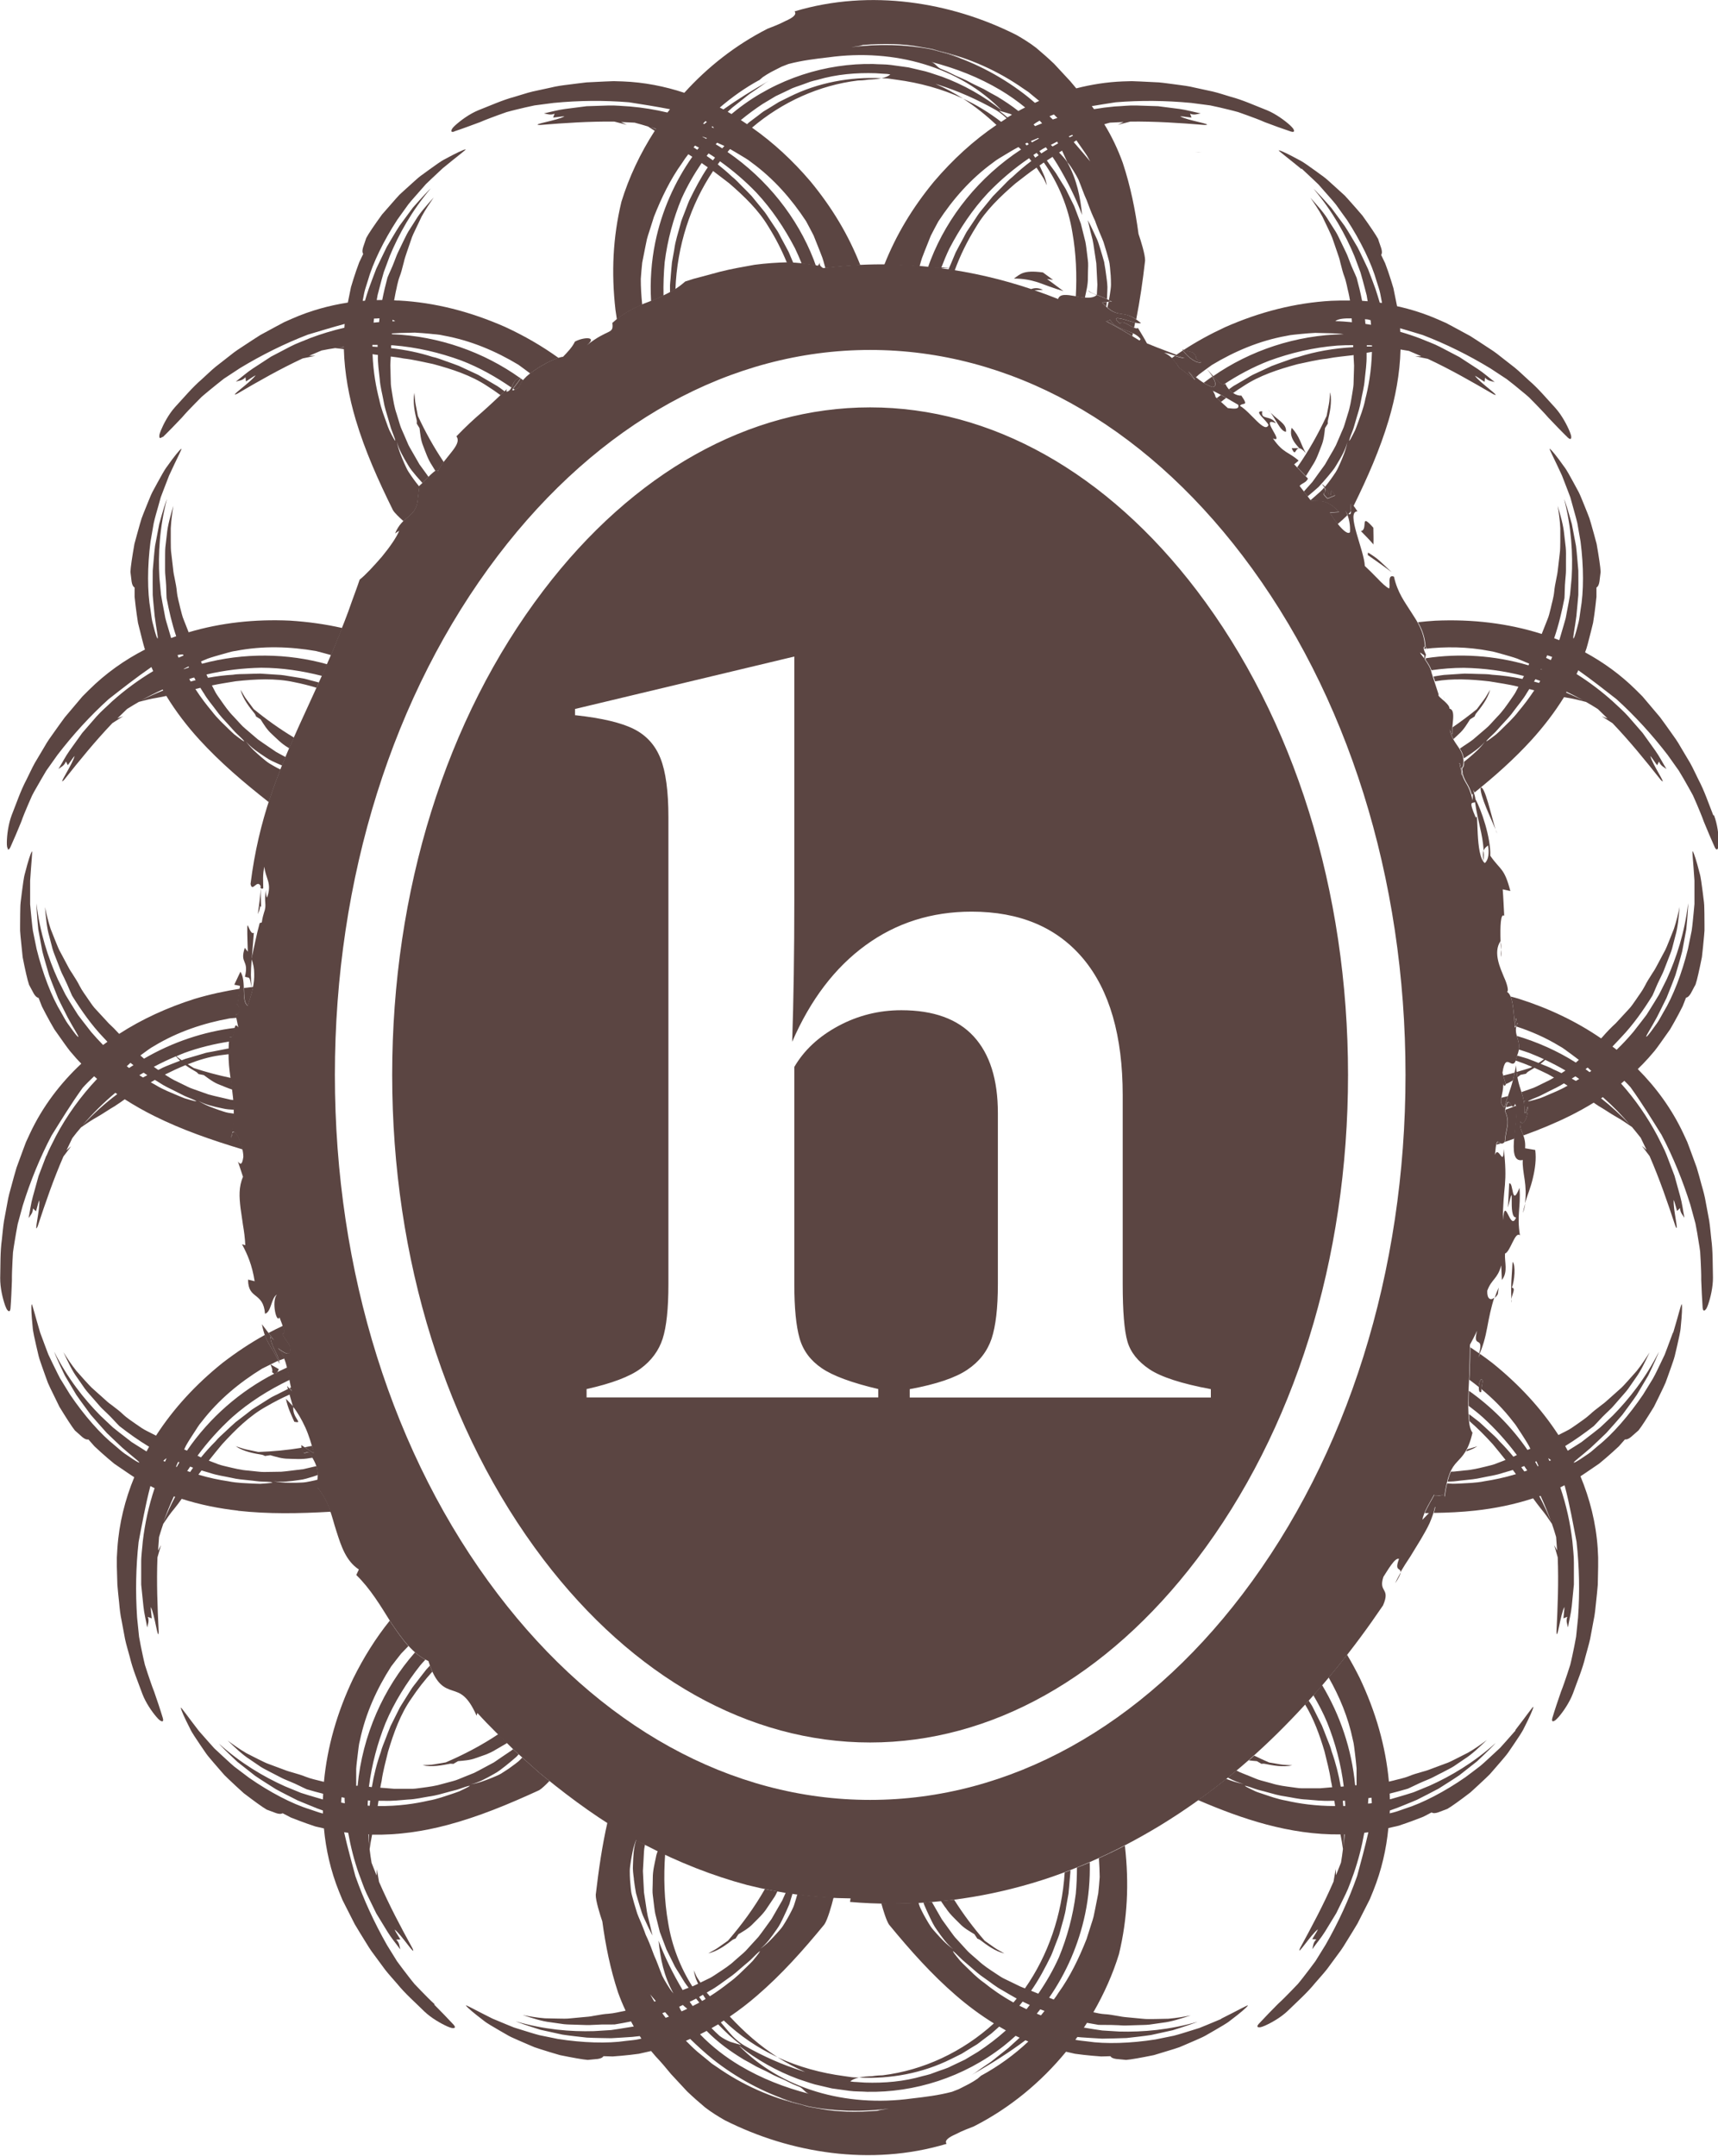 <svg viewBox="0 0 193.36 242.52" xmlns="http://www.w3.org/2000/svg" data-name="Layer 1" id="Layer_1">
  <defs>
    <style>
      .cls-1 {
        fill: #5b4542;
      }
    </style>
  </defs>
  <g>
    <path d="M170.76,115.09c-.04.09-.06.17-.08.26.1-.1.17-.21.08-.26Z" class="cls-1"></path>
    <path d="M168.58,145.59l.1-.74c-.18.38-.33.77-.45,1.16.12-.1.24-.23.35-.42Z" class="cls-1"></path>
    <path d="M166.98,96.88c.04-.44.03-.83,0-1.19-.08.24-.1.6,0,1.19Z" class="cls-1"></path>
    <path d="M157.66,176.89c-.24.42-.47.84-.63,1.24.43-.68.6-1.04.63-1.24Z" class="cls-1"></path>
    <path d="M171.67,135.38c-.12.4-.22.76-.26,1.07.13-.36.21-.72.26-1.07Z" class="cls-1"></path>
    <path d="M170.52,114.98c.24-.11.1-.82,0,0h0Z" class="cls-1"></path>
    <path d="M168.89,105.95c.02.3.03.59.05.9.02-.29.04-.58-.05-.9Z" class="cls-1"></path>
    <path d="M160.39,72.77c0,.06.02.11.02.17.15-.01.07-.12-.02-.17Z" class="cls-1"></path>
    <path d="M169,107.67c-.03-.27-.05-.55-.07-.82-.02.26-.03.52.07.82Z" class="cls-1"></path>
    <path d="M33.13,159.95c1.1.23-.26-.4-.12-1.71l-.83-.88c.2,1.01.62,1.86.95,2.6Z" class="cls-1"></path>
    <path d="M26.12,127.47c-.05.11-.08.28-.1.54.04-.19.07-.36.1-.54Z" class="cls-1"></path>
    <polygon points="29.35 99.94 29.35 99.94 29.35 99.94 29.35 99.94" class="cls-1"></polygon>
    <path d="M162.58,78.78c-.03-.17-.07-.37-.13-.61l.13.61Z" class="cls-1"></path>
    <path d="M29.39,102.04c-.01-.7-.06-1.4-.04-2.1-.1,1.26-.16,1.65-.33,2.9.49-1.14.06-1.01.37-.81Z" class="cls-1"></path>
    <path d="M119.71,32.77l-1.87-1.39.68.11-1.14-.84c-2.3-.31-2.57.24-3.27.69,1.03,0,1.84.15,2.67.41.83.29,1.7.65,2.93,1.01Z" class="cls-1"></path>
    <path d="M135.23,40.73c-1.24-.61-.11-.41-1.01-1.09l-1.16-.33c.6.89,1.7,1.66,2.17,1.42Z" class="cls-1"></path>
    <path d="M144.74,48.57c.1-1.02-1.19-1.37-2.01-2.48.79.83,1.35,2.48,2.01,2.48Z" class="cls-1"></path>
    <path d="M145.38,50.42c.6,1.41.27-1,1.59.56-.58-.99-.65-1.85-1.59-2.85-.13.44-.25,1.16.86,2.29h-.86Z" class="cls-1"></path>
    <path d="M149.42,56.07l.86-.36c-.82-1.35-.18.27-.68-.06-.16-.44-.48-1.04-.83-1.19,1.17,1.35-.51.53.65,1.61Z" class="cls-1"></path>
    <path d="M154.57,59.37c-1.61-1.82-.53.21-1.4.38.48.49.97.98,1.41,1.5.02-.63,0-1.25-.01-1.88Z" class="cls-1"></path>
    <path d="M153.94,62.44c.89.63,1.81,1.26,2.69,1.93-1.39-1.29-1.39-1.42-2.66-2.21l-.03.28Z" class="cls-1"></path>
    <path d="M166.64,88.62c-.07.91,1.19,3.51,1.68,4.68-.45-1.42-1.23-5.02-1.68-4.68Z" class="cls-1"></path>
    <path d="M168.31,93.31c.08.22.14.37.21.47-.04-.09-.12-.27-.21-.47Z" class="cls-1"></path>
    <path d="M170.14,146.55c0-.14-.01-.26-.02-.4-.02.14-.02.27.02.4Z" class="cls-1"></path>
    <path d="M170.24,141.96c-.07,1.36-.22,2.54-.13,4.19.08-.59.52-1.24.05-1.29.31-.81.45-2.53.08-2.9Z" class="cls-1"></path>
    <path d="M166.66,155.21c-.28.28-.33,1.69.06,1.37-.03-.68.38-1.46-.06-1.37Z" class="cls-1"></path>
    <path d="M30.62,154.37c.43.4.59.03.76-.34l-.96-.55c.11.22.31.65.2.89Z" class="cls-1"></path>
    <path d="M30.84,150.77l-1.36-1.79c.46,2.37,1.24,2.5,1.96,4.45.02-.92-.96-1.93-1.01-3.07l.41.41Z" class="cls-1"></path>
    <path d="M27.56,109.88c.55.22.49-.24.77,1.3-.06-.52-.08-1.03-.09-1.53,0-.5.03-.99.07-1.49.07-1,.18-2.04.26-3.23-.4.36-.77-1.48-.74-.55-.01.9.04,1.8.06,2.69l-.34-.44c-.6,1.83.49,1.28.02,3.24Z" class="cls-1"></path>
  </g>
  <path d="M172.83,129.38l-1.18-.2c.12-1.54-.71-1.92-.53-3.01.31.61.87-.42.85-1.67-.19.35-.18.84-.38.7.03-1.15-.17-1.81-.41-2.52-.23-.71-.47-1.47-.56-2.83-.37,2.23-.68,2.68-1.31,4.73-.79-.59-.05-1.46-.13-2.68.11.18.13.44.3.09l-.38-1.3c.41-2.75,1.21.36,1.65-1.93.67-1.6-.43-2.17-.06-3.39-.07.08-.15.17-.21.24,0-.27.02-.46.05-.61-.02,0-.03.02-.06.02-.15-1.47-.21-3.06-.85-3.43.27-.17-.16-1.28-.38-1.74-.31-.8-1.25-2.66-.36-3.97.01.03,0,.06.01.09-.06-1.83.01-3.28.41-2.94-.06-.99-.09-1.99-.17-2.98l.86.19c-.69-2.65-1.11-2.31-2.26-3.97.08-1.99-1.02-5.22-1.67-6.36-.02-.21-.1-.53-.28-1.04l-.03,1.17c-.5-2.03-.81-1.68-1.22-3,0,.29-.02.35-.12-.43.04.16.08.29.12.43,0-.14-.03-.34-.06-.55l-.06.1c-.05-.22-.11-.46-.16-.75.1.04.18.34.23.65l.19-.32c.34-1.86-1.18-2.32-1.5-4.09.08.15.23.4.28.58-.12-1.01.49-2.78-.31-2.94.01-.25-.25-.54-.54-.8l-.03-.13s.02.08.02.12c-.39-.35-.81-.65-.67-.77l-.8-2.45c-.08-.5-.44-1.06-.76-1.51l.13-.54c-.42-.84-.24-.93-.11-.87-.1-1.75-.85-2.82-1.56-3.92-.7-1.11-1.53-2.17-1.93-3.98-.81-.32-.34,1.09-.55,1.33-.32-.14-.81-.6-1.3-1.12-.5-.51-1.05-1.06-1.43-1.41-.06-1.75-2.18-6.14-.83-6.14-1.59-2.48-.05,1.14-1.2.15-.05-.1-.1-.2-.16-.3.46.91.57,1.78.52,2.49-.4.52-1.9-1.52-2.25-2.22l1.03-.06c-1.41-1.53-2.15-1.16-3.18-1.27-.42-.56-.84-1.11-1.27-1.65.22-.3.75-.36.94-.83l-1.55-1.6.5-.42c-1.09-.98-1.76-.83-2.89-2.5,1.45.64-1.65-2.59.34-1.7-.63-.97-1.75-.32-1.54-1.34-1.03-.07.46.97.7,1.53-.41,1.02-2.01-1.46-3.21-2.15.27-.45,1.07.17.15-1.16-.51.07-1.41-.42-1.8-1.34-.43.49-1.45-1.06-2.12-1.67.7.75,1.5,2.05.63,2.05-.38-.15-.72-.31-1.12-.58-.2-.13-.42-.3-.67-.5-.26-.19-.55-.42-.89-.7l.77.97s0,0-.01,0c-.59-.47-1.19-.93-1.79-1.38-.38-.59-.79-1.26-1.68-1.67.96.16,1.4.5,2.3.59-.96-.39-2.81-1.04-4.24-1.64-.31-.6-.67-1.14-1.01-1.73-.43.29-1.7-1.06-2.02-.5-.86-.71-.38-.68.37-.49.74.21,1.76.58,1.98.43-2.21-1.83-2.45-.19-4.38-2.31l1.07-.12c-.39-.23-1.03-.47-1.57-.7-.55-.2-1-.39-.98-.55-.09.2.36.3.88.54-1.05.93-3.99-.78-4.34.44-.88-.35-1.76-.68-2.66-.99.35-.02.71-.01.95-.05-.57-.25-.96-.21-1.32-.08-3.28-1.1-6.66-1.89-10.12-2.34.32-.03.64-.06.97-.06-.54-.04-1.08-.03-1.61-.02-1.99-.23-4-.36-6.04-.36-2.23,0-4.44.15-6.61.42-.32-.19-.5-.41-.32-.68-.09.13-.17.27-.26.41-1.07-.22-2.22-.34-3.42-.38-1.19.03-2.45.11-3.73.28-1.26.23-2.58.45-3.88.78-.65.18-1.3.35-1.96.53l-.99.26-.97.31c-.67.6-1.34,1.02-2.02,1.35-.67.35-1.34.64-2.03.91-1.4.51-2.78,1.15-4.15,2.4.17,1.34-.43.58-2.87,2.51,1.28-1.03-.4-.92-1.34-.41-.3.63-.82,1.17-1.34,1.71-.19.01-.57.12-1.04.3-.46.2-1,.48-1.55.81-.54.33-1.08.7-1.52,1.1-.43.4-.74.84-.86,1.24-1.67,1.01.05-.6.19-1.08-1.01.06-.8,1.44-1.56,1.56,0,0-.07-.12.03-.3-1.08,1.01-1.92,1.82-2.82,2.61-.91.78-1.8,1.6-2.87,2.71.38.5-.04,1.13-.59,1.82-.54.7-1.24,1.45-1.49,2.11-.02-.29-.38-.03-.82.38-.44.41-.93.98-1.28,1.26l-.22,1.85c-.31,1.73-1.7,1.54-2.5,3.5l.46-.3c-.28.72-1.06,1.84-1.94,2.91-.91,1.05-1.86,2.08-2.51,2.59-.28.85-.59,1.65-.87,2.43-.27.79-.55,1.55-.84,2.29-.6,1.46-1.12,2.87-1.71,4.19-1.14,2.66-2.31,5.12-3.45,7.64-2.26,5.02-4.5,10.32-5.41,17.69.2,1,.73-.59,1.14.24,0,.09-.01.17-.02.25.11-.08.1.15.31-.02,0-.7-.09-1.55.13-2.42.1,1.32.9,1.82.3,3.48-.1-.15-.12-.38-.11-.85-.3,1.41.14,1.55-.25,2.59-.38,1.28-.06,1-.47,1.12-.37,1.34-.62,2.69-.93,4.05.22.54.31,1.09.31,1.63.02.54-.04,1.07-.14,1.55-.19.96-.52,1.75-.59,2.08-.78-.49-.1-2.75-.82-3.83l-.69,1.46.64.13-.3,2.13-.12-.13c.24.27.48.54.22,1.08-.09.09-.28.29-.31.05l.32,1.54c-.65-.91-.23,1.34-1,1.1-.27,2.51.07,4.11.27,5.62.18,1.52.4,2.94-.01,5.18.32-.74,1.29,1.31,1.31,2.65-.11.79-.27,1.01-.61.54l.57,1.72c-.5,1.17-.42,2.28-.28,3.5.09.61.18,1.25.28,1.94.12.69.22,1.43.26,2.26l-.37-.11c.61,1.13,1.14,2.35,1.42,4.16l-.74-.18c0,1.15.44,1.49.9,1.85.45.37.91.75,1.01,1.99.71-.19.68-1.77,1.33-2.16-.62.73-.05,3.29.3,2.57.89,2.26.4,1.63.28,1.87.25.42.54.83.82,1.24.45,1.63-.77.8-1.35.3,1.23,1.3,1.15,3.13,1.65,4.89l-.55-.59.66,2.31c.51.65.99,1.47,1.4,2.37.41.91.71,1.91.96,2.9-.49-.3-.94-.62-1.42-.93.06,1.52.58.56.87.85,1.34,1.88.92,2.57.91,3.9.6.72,1.04,1.51,1.36,2.36.33.84.53,1.73.81,2.57.54,1.69,1.07,3.35,2.53,4.32l-.29.62c1.59,1.54,2.76,3.51,3.92,5.37,1.23,1.82,2.45,3.54,4.2,4.31.83,2.68,1.82,3.02,2.68,3.31.89.29,1.71.51,2.74,2.84l.09-.31c1.31,1.46,2.76,2.83,4.18,4.23.75.67,1.49,1.34,2.24,2.01.74.69,1.56,1.29,2.34,1.93,3.18,2.51,6.56,4.86,10.22,6.73,3.64,1.89,7.47,3.41,11.36,4.45,3.91.99,7.86,1.48,11.66,1.51l-.06.4c6.15.53,12.37,0,18.3-1.51,5.94-1.49,11.53-4.01,16.65-7.12,5.12-3.13,9.77-6.89,13.91-11.09,4.15-4.19,7.84-8.78,11.13-13.64.88-2.03-.55-1.39.04-3.21.44-.67,1.33-2.25,1.76-2.02-.57,1.48.26.95.15,1.51.33-.57.71-1.16,1.11-1.76.38-.62.77-1.25,1.15-1.88.37-.63.74-1.26,1.03-1.89.27-.63.49-1.25.61-1.84l-1.42,1.46c.16-.93.94-2.12,1.33-2.84.14.45,1.29-.32,1.12.38.34-2.57.82-3.38,1.45-4.05.62-.67,1.27-1.24,1.74-3.29-.24-.31-.37-.87-.42-1.59-.06-.72-.08-1.6-.05-2.54.02-.94.11-1.94.12-2.94.03-.99.06-1.96.06-2.82.28-.52.56-1.05.81-1.58-.62,2.23.98.22.1,2.98.54-1.1.83-2.23,1.04-3.37.21-1.13.43-2.24.79-3.33-.42.36-.83.14-.79-.78.48-1.32,1.16-1.3,1.57-2.85l.08,1.64c.72-.94.28-1.98.35-2.97.61-.21,1.13-2.57,1.68-2.05-.18-1.14-.16-1.88-.11-2.63.05-.76.15-1.53.06-2.72-.92,2.32-.65-.71-1.16-.49l-.14,2.71c.89-3.74-.07,1.24.92,1.11-.68,1.72-1.24-2.68-1.49.32,0-1.81.13-2.89.23-3.98.09-1.09.08-2.2-.13-4.05-.03,2.2-.58-.47-.99.67.23-2.76.4-.65,1.1-1.46.08-1.51.65-2.04.02-3.47.43-2.44.7.4,1.16-.82.31.47,0,2.19-.11,3.71-.14,1.52-.13,2.86.96,2.62-.05.65.09,1.4.21,2.22.12.82.17,1.71.03,2.65.24-.8.65-1.77.89-2.81.25-1.04.41-2.14.27-3.19ZM139.36,45.54c.17.54-.48.45-1.17.37-.46-.42-.92-.84-1.39-1.25-.01-.15-.1-.38-.31-.71.98.48,1.92,1.03,2.87,1.59ZM124.94,35.96c.14.32.38.54.67.71.29.18.62.32.96.45.69.26,1.42.49,1.8,1.02-.03.07-.08.12-.12.17-1.24-.77-2.5-1.5-3.78-2.17.18-.02.34-.07.46-.17ZM139.85,179.34c-11.36,14.93-26.24,23.15-41.91,23.15s-30.55-8.22-41.91-23.15c-11.83-15.54-18.34-36.29-18.34-58.41s6.52-42.87,18.34-58.41c11.36-14.93,26.24-23.15,41.91-23.15s30.55,8.22,41.91,23.15c11.83,15.54,18.34,36.29,18.34,58.41s-6.52,42.87-18.34,58.41ZM160.3,74.08c-.45-.6-.76-.92,0-.35v.35ZM167.11,97.09c-.54-.4-.72-1.93-.79-3.24-.07-1.31-.05-2.4-.21-1.84-.94-2.15-.32-1.55-.1-1.78.16,1.13.39,1.99.56,2.83.19.83.36,1.64.41,2.65.12-.35.36-.47.5-.6.14.8.07,1.63-.37,1.99ZM134.7,66.43c-10.11-13.28-23.17-20.6-36.77-20.6s-26.66,7.31-36.77,20.6c-10.98,14.42-17.02,33.78-17.02,54.5s6.05,40.07,17.02,54.5c10.11,13.28,23.17,20.6,36.77,20.6s26.66-7.31,36.77-20.6c10.98-14.42,17.02-33.78,17.02-54.5s-6.05-40.07-17.02-54.5ZM102.39,157.22v-.94c2.99-.55,5.15-1.28,6.49-2.19,1.34-.9,2.24-2.07,2.72-3.48.47-1.42.71-3.46.71-6.14v-19.25c0-3.78-.91-6.65-2.72-8.62-1.81-1.97-4.53-2.95-8.15-2.95-2.52,0-4.88.59-7.08,1.77-2.2,1.18-3.86,2.72-4.96,4.61v24.44c0,2.68.2,4.7.59,6.08.39,1.38,1.22,2.5,2.48,3.36,1.26.87,3.38,1.65,6.38,2.36v.94h-32.83v-.94c2.83-.63,4.86-1.4,6.08-2.3,1.22-.9,2.05-2.03,2.48-3.36.43-1.34.65-3.38.65-6.14v-52.54c0-2.91-.3-5.12-.89-6.61-.59-1.49-1.59-2.6-3.01-3.31-1.42-.71-3.58-1.22-6.49-1.54h-.12v-.71l24.68-5.9v27.28c0,5.98-.08,11.34-.24,16.06,2.05-4.72,4.8-8.34,8.26-10.86,3.46-2.52,7.44-3.78,11.93-3.78,5.43,0,9.62,1.77,12.58,5.31,2.95,3.54,4.43,8.66,4.43,15.35v21.25c0,3.07.18,5.22.53,6.44.35,1.22,1.18,2.26,2.48,3.13,1.3.87,3.6,1.62,6.91,2.24v.94h-33.89Z" class="cls-1"></path>
  <g>
    <path d="M31.25,151.63c.59.49,1.81,1.33,1.35-.3-.28-.41-.57-.82-.82-1.24.1-.2.45.19.07-.94-.55.26-1.1.52-1.63.81l.62.81-.41-.41c.04.99.79,1.88.97,2.7.2-.08.41-.15.61-.23-.18-.44-.42-.85-.76-1.21Z" class="cls-1"></path>
    <path d="M168.97,123.5c-.07.43-.05.78.34,1.06.15-.49.28-.88.4-1.24-.11.02-.22.05-.33.08-.14.03-.27.06-.41.1Z" class="cls-1"></path>
    <path d="M169.5,124.57c.23-.05.45-.11.67-.16-.23-.26-.42-.88-.67.16Z" class="cls-1"></path>
    <path d="M168.43,128.78c.15-.05.31-.1.47-.14-.22-.11-.35-.38-.47.14Z" class="cls-1"></path>
    <path d="M163.46,82.64c-.05-.18-.2-.43-.28-.58.08.43.22.78.4,1.09.21-.19.41-.39.61-.57.56-.49.92-1.12,1.26-1.65.13-.08.26-.16.52-.33.02-.09.07-.17.12-.28.61-.75,1.34-1.67,1.62-2.72-.24.37-.43.77-.7,1.12l-.79,1.06c-.88.72-1.79,1.4-2.74,2.05-.03.29-.04.57-.01.81Z" class="cls-1"></path>
    <path d="M169.17,122.09s.06-.02.08-.03c-.02-.05-.05-.11-.08-.17,0,.07,0,.14,0,.2Z" class="cls-1"></path>
    <path d="M28.5,111.06s0-.02,0-.03c-.06,0-.12.01-.19.02,0,.04,0,.08,0,.13,0-.05-.02-.08-.02-.13-.28.03-.56.07-.83.1.02.87,0,1.71.44,1.99.07-.33.4-1.12.59-2.08Z" class="cls-1"></path>
    <path d="M124.04,34.03c.17.19.32.33.47.47.02-.17.05-.35.06-.53l-.53.06Z" class="cls-1"></path>
    <path d="M126.06,36.41c.24-.43,1.03.24,1.58.47.04-.19.08-.38.12-.58-.4-.1-.9-.26-1.32-.38-.75-.19-1.24-.22-.37.49Z" class="cls-1"></path>
    <path d="M136.54,44.05s.04-.03.06-.04c-.04-.02-.07-.04-.11-.06.02.04.03.06.05.1Z" class="cls-1"></path>
    <path d="M124.94,35.96c-.12.1-.29.15-.46.17,1,.53,1.99,1.09,2.96,1.68.03-.11.06-.21.08-.32-.3-.14-.63-.26-.95-.38-.35-.13-.68-.27-.96-.45-.29-.17-.53-.39-.67-.71Z" class="cls-1"></path>
    <path d="M192.83,91.72c-.55-1.38-1-2.75-1.67-4.01-.32-.63-.6-1.28-.94-1.88-.36-.6-.71-1.19-1.06-1.78-.33-.6-.73-1.16-1.13-1.71-.4-.55-.78-1.11-1.19-1.65l-1.31-1.55-.66-.78-.72-.72c-1.74-1.73-3.69-3.13-5.75-4.25.05-.14.1-.28.15-.42.11-.33.18-.66.27-.99.17-.65.33-1.28.48-1.91.11-.64.19-1.28.27-1.93.04-.33.07-.66.11-1,0-.34,0-.69,0-1.04.4-.25.34-.94.47-1.76-.02-.55-.2-1.71-.45-3.15-.19-.71-.4-1.49-.63-2.28-.06-.2-.12-.4-.18-.6-.08-.2-.15-.4-.23-.6-.16-.4-.32-.79-.48-1.19-.17-.39-.31-.79-.5-1.16-.2-.37-.39-.73-.58-1.07-.39-.69-.71-1.35-1.11-1.86-.75-1.06-1.34-1.79-1.57-1.95-.13-.08.51,1.12,1.38,3.02.19.49.39,1.02.61,1.58.11.28.22.57.33.87.09.31.17.62.26.94.17.64.37,1.29.53,1.97.12.68.24,1.38.36,2.07.36,2.79.37,5.63,0,7.68-.08.51-.12.98-.22,1.39-.11.4-.2.75-.27,1.03-.16.56-.27.85-.32.79-.06-.14.16-1.1.34-2.5.06-.7.15-1.52.22-2.39,0-.87.02-1.81,0-2.74-.09-.93-.15-1.88-.26-2.77-.17-.88-.33-1.72-.47-2.47-.41-1.46-.75-2.53-.87-2.82.83,3.22,1,6.21.85,8.85-.06.66-.12,1.3-.18,1.92-.1.62-.22,1.21-.33,1.79-.06.29-.11.57-.16.85-.07.28-.16.54-.23.81-.16.53-.31,1.04-.45,1.53-.02.05-.03.09-.05.14-.19-.08-.38-.15-.57-.22.51-1.48.87-3.02,1.16-4.51.04-.59.02-1.25.09-1.97.02-.36.08-.74.08-1.14,0-.4,0-.81,0-1.25,0-.43.02-.89-.03-1.36-.05-.47-.11-.96-.17-1.46-.09-1.02-.41-2.08-.73-3.21.11.7.25,1.58.29,2.53,0,.47,0,.97,0,1.46-.01.49,0,.97-.07,1.46-.06.47-.11.93-.16,1.37-.05.43-.09.83-.18,1.2-.15.73-.25,1.29-.27,1.6-.07.72-.27,1.32-.38,1.85-.13.53-.23.97-.4,1.36-.24.61-.44,1.1-.63,1.59-3.79-1.2-7.8-1.68-12.01-1.49-.65.04-1.29.1-1.92.17.44.77.8,1.64.86,2.8.09.05.16.16.02.17,0-.06-.01-.11-.02-.17-.08-.04-.18-.02-.14.2,2.38-.27,4.85-.25,7.31.23.55.07,1.06.26,1.58.39.52.15,1.04.29,1.55.47.45.19.91.38,1.36.57-.03.06-.06.13-.08.19-3.81-1.13-7.79-1.37-11.55-.8l-.04.16c.25.35.53.78.67,1.19,1.2-.17,2.41-.27,3.64-.27,2.25.04,4.52.34,6.77.92-.05.1-.12.22-.17.33-1.14-.24-2.28-.4-3.41-.47-.52-.09-1.05-.07-1.57-.09-.52-.01-1.04-.04-1.55-.04l-1.54.1-.76.05c-.25.02-.5.08-.76.11l-.42.07.18.54c1.96-.35,4.03-.23,6.08,0,1.1.19,2.22.33,3.3.61,0,0,0,0,0,0-.11.21-.21.41-.33.63-.17.31-.4.59-.6.9-.43.61-.87,1.26-1.45,1.84-.27.3-.55.6-.83.9-.28.31-.62.56-.93.84-.32.27-.64.55-.96.82-.33.26-.69.48-1.04.72-.15.1-.3.21-.45.31.21.33.37.67.44,1.09.05-.03.1-.05.14-.08.87-.57,1.71-1.13,2.25-1.81-.56.78-1.21,1.32-1.79,1.82-.2.16-.38.32-.57.46,0,.15,0,.31-.03.48l-.19.32c.04.21.06.41.06.55.36,1.15.64,1.03,1.04,2.35.07-.05.13-.11.2-.16v-.36c.04.1.07.19.1.28,2.32-1.87,4.47-3.78,6.42-5.92,1.34-1.48,2.58-3.08,3.65-4.81.13.03.26.05.39.07.71.11,1.37.28,2.09.47.45.26.9.52,1.33.8.36.36.73.71,1.09,1.06-.22-.08-.44-.16-.66-.25.41.26.81.52,1.22.78,1.94,2.03,3.67,4.16,5.43,6.38.84.85-.97-1.77-1.18-2.69.22.24.39.52.53.71.14.2.24.33.24.33,0,0,.11-.21.21-.42.18.48.53.61.84.85-.42-.69-.79-1.42-1.26-2.08l-1.42-1.98-1.6-1.84c-.54-.61-1.16-1.14-1.75-1.7-1.27-1.14-2.64-2.18-4.09-3.09.07-.14.14-.28.2-.42,1.52,1.07,2.95,2.2,4.3,3.25,2.07,1.88,4,3.99,5.76,6.28.42.59.84,1.18,1.25,1.76.38.61.73,1.24,1.08,1.86.17.31.36.63.52.94.14.33.28.65.43.98.27.66.56,1.31.79,1.97.4.96.8,1.93,1.23,2.88.12.24.23.29.31.19.04-.05.08-.14.11-.25.02-.13.03-.31.03-.51-.01-.79-.15-2.03-.54-3.04ZM170.93,80c-.67.88-1.36,1.47-1.86,1.98-.26.25-.47.47-.68.64-.21.16-.39.3-.54.41-.59.44-.7.47-.43.18.13-.14.36-.36.66-.64.31-.28.63-.69,1.04-1.12.4-.44.89-.93,1.32-1.55.44-.6.99-1.22,1.42-1.97.09-.14.17-.27.26-.41.19.05.37.09.56.14-.61.92-1.21,1.7-1.75,2.34ZM173.21,76.83c-.19-.05-.38-.1-.56-.15.05-.09.11-.18.16-.27.18.06.36.13.54.19-.04.08-.09.15-.13.23ZM173.39,75.28s0-.02.01-.03c.06.03.13.06.19.1-.07-.03-.14-.05-.21-.07ZM174.54,74.26c-.18-.09-.36-.17-.53-.25.04-.1.08-.2.12-.29.18.05.38.11.57.19-.05.12-.1.24-.16.36ZM178.21,78.81c-.64-.32-1.29-.62-1.95-.9.02-.03.04-.06.06-.09.64.31,1.27.64,1.89.99Z" class="cls-1"></path>
    <path d="M35.37,163.52c-.07-.29-.16-.58-.25-.86-.28.06-.55.11-.83.16.35.24.7.48,1.07.7Z" class="cls-1"></path>
    <path d="M47.22,48.17c.08.63.13,1.34.42,2.03.27.69.52,1.47.99,2.17.12.2.25.41.38.62.18-.12.3-.13.31.03.12-.33.36-.68.63-1.03-1.12-1.66-2.09-3.41-2.92-5.2l-.25-1.29c-.09-.43-.09-.88-.14-1.31-.21,1.07.05,2.21.27,3.15,0,.12.01.22-.01.31.16.26.24.39.32.52Z" class="cls-1"></path>
    <path d="M124.29,29.54c-.14-.51-.29-1.01-.43-1.47-.15-.47-.27-.92-.47-1.32-.38-.81-.68-1.49-.97-1.98.15.5.25,1.08.42,1.7.19.62.27,1.31.38,2.04.06.37.11.74.17,1.12.02.39.04.78.06,1.18.02.4.04.81.06,1.22-.02.38-.04.76-.06,1.14.03.01.06.02.09.03.34.14.71.3,1.05.45.02-.31.03-.63.04-.96.04-.52-.04-1.05-.11-1.58-.07-.53-.14-1.06-.24-1.57Z" class="cls-1"></path>
    <path d="M106.41,214.59c.45.72,1.05,1.26,1.58,1.79.51.55,1.14.89,1.68,1.22.09.13.17.25.34.51.09.01.18.07.28.12.77.58,1.7,1.29,2.76,1.54-.38-.23-.78-.41-1.14-.67l-1.08-.76c-1.25-1.44-2.41-2.98-3.45-4.63-.49.06-.99.11-1.48.16.17.24.33.49.49.72Z" class="cls-1"></path>
    <path d="M146.49,18.96c.38.36.8.75,1.24,1.16.22.21.44.42.67.64.21.24.42.48.64.73.43.5.9,1,1.33,1.54.4.56.81,1.14,1.23,1.71,1.54,2.36,2.78,4.91,3.34,6.91.15.5.32.94.4,1.35.08.41.15.76.2,1.05,0,.01,0,.02,0,.03-.08-.01-.16-.02-.25-.03-.12-.41-.28-.93-.48-1.54-.25-.66-.52-1.43-.84-2.24-.38-.79-.76-1.64-1.19-2.47-.48-.8-.95-1.63-1.44-2.38-.54-.72-1.04-1.41-1.49-2.02-1-1.13-1.77-1.95-2.01-2.16,2.15,2.54,3.6,5.16,4.61,7.6.23.62.46,1.22.67,1.8.18.6.33,1.19.48,1.75.07.28.15.56.22.84.04.22.08.44.11.66-.21-.02-.42-.04-.63-.05-.17-.88-.38-1.74-.61-2.58-.22-.55-.52-1.13-.77-1.81-.14-.33-.25-.7-.43-1.06-.17-.36-.35-.73-.54-1.12-.2-.39-.37-.81-.62-1.21-.25-.4-.52-.81-.79-1.24-.52-.89-1.27-1.69-2.05-2.57.4.58.91,1.31,1.36,2.15.2.43.41.87.63,1.32.2.45.43.88.57,1.34.15.45.31.89.45,1.31.14.41.28.79.35,1.16.18.72.33,1.27.45,1.56.25.68.33,1.31.47,1.83.07.32.13.61.17.89-.7-.01-1.41,0-2.11.03-4.04.23-8.03,1.24-11.95,2.97-1.66.77-3.21,1.62-4.67,2.57l1,.28c.9.68-.23.48,1.01,1.09-.45.23-1.48-.48-2.09-1.32-.25.16-.5.33-.75.5.36.14.69.26.95.37-.44-.04-.77-.15-1.1-.26-.12.08-.24.17-.36.26.35.34.61.73.84,1.08.55.41,1.1.84,1.65,1.27.01-.01.02-.02.04-.03l-.66-.83c.32.27.59.48.84.67.12-.11.23-.21.35-.32.48-.37.97-.72,1.47-1.08,2.52-1.52,5.36-2.74,8.42-3.28.53-.13,1.08-.14,1.62-.21.54-.05,1.08-.1,1.61-.12.54.01,1.07.03,1.6.04.53.02,1.06.02,1.58.11-5.39.09-10.54,1.84-14.7,4.73.42.48.85.93,1.16.95,1.6-1.06,3.31-1.98,5.14-2.69,2.42-.89,5-1.5,7.67-1.71.6-.04,1.2-.05,1.8-.05,0,.07,0,.15,0,.23-2.15.12-4.25.48-6.22,1.11-.51.11-1.01.31-1.5.48-.49.18-.98.34-1.46.53l-1.4.65-.69.32c-.23.11-.44.25-.66.38l-1.3.76c-.27.14-.52.33-.77.52.15.17.31.31.47.42.38-.27.77-.54,1.18-.79,1.79-1.19,3.93-1.89,6.09-2.47,1.09-.23,2.19-.5,3.3-.62,1.01-.2,2.01-.27,3.01-.4,0,.08,0,.15,0,.23.01.29.04.61.05.95,0,.34-.02.71-.03,1.1-.01.32-.02.66-.03,1.01-.02.35-.1.71-.15,1.07-.12.73-.24,1.51-.5,2.28-.12.39-.24.78-.36,1.18-.11.4-.32.77-.47,1.16-.17.38-.34.77-.5,1.16-.19.38-.41.74-.62,1.1-.21.36-.41.72-.62,1.08-.24.33-.48.66-.72.99-.23.32-.46.64-.69.96-.26.29-.51.57-.76.85-.07.08-.13.15-.2.23.14.18.28.37.42.55.03-.02.05-.04.08-.07.38-.32.77-.65,1.16-1,.36-.38.7-.78,1.05-1.19.34-.41.7-.82.95-1.27.54-.89,1.05-1.76,1.24-2.61-.17.94-.52,1.72-.82,2.42-.16.35-.3.69-.49.98-.19.29-.38.57-.57.83-.19.26-.38.51-.57.74-.03.04-.07.07-.1.11.21.26.39.61.49.9.5.33-.14-1.29.68.06l-.86.36c-1.04-.97.19-.41-.38-1.26-.14.17-.28.33-.44.47-.37.34-.74.65-1.1.96.02.02.04.05.05.07,1.03.11,1.77-.26,3.18,1.27l-1.03.06c.14.29.48.81.86,1.28.38-.32.78-.68,1.1-1-.07-.18-.14-.36-.23-.54.05.1.11.2.16.3.07.06.13.1.18.13.12-.13.22-.25.29-.35-.02-.49-.19-1.18.29-.57,1.59-3.23,2.96-6.35,3.95-9.65.76-2.56,1.27-5.24,1.34-7.96.32.06.63.1.95.16.47.2.94.4,1.4.6-.24,0-.47,0-.7,0,.47.1.95.19,1.42.29,2.55,1.19,4.92,2.55,7.38,3.98,1.09.49-1.55-1.3-2.08-2.08.29.14.55.34.75.47.2.13.34.22.34.22,0,0,.02-.23.05-.47.34.38.72.38,1.09.49-.64-.49-1.25-1.04-1.93-1.48l-2.04-1.33-2.16-1.13c-.72-.38-1.5-.64-2.25-.96-.74-.28-1.49-.53-2.25-.75,0-.13-.02-.26-.02-.4.87.25,1.73.51,2.55.76,2.61,1,5.18,2.27,7.64,3.77.6.4,1.21.79,1.81,1.19.57.43,1.13.89,1.68,1.35.28.23.56.45.82.69l.75.76c.49.51.99,1.02,1.45,1.55.72.75,1.44,1.51,2.19,2.24.2.18.32.18.36.06.02-.06.02-.16,0-.27-.03-.13-.09-.3-.16-.48-.3-.73-.88-1.83-1.6-2.64-1.01-1.09-1.93-2.21-3.01-3.13-.53-.47-1.02-.97-1.56-1.41-.55-.43-1.09-.85-1.64-1.28-.53-.44-1.1-.81-1.68-1.18-.57-.37-1.13-.75-1.71-1.11l-1.79-.97-.9-.48-.93-.41c-1.51-.66-3.05-1.15-4.61-1.49,0-.03-.01-.07-.02-.1-.13-.66-.27-1.3-.39-1.93-.18-.62-.38-1.23-.59-1.86-.11-.31-.22-.62-.34-.94-.15-.31-.3-.62-.45-.94.25-.4-.11-.99-.34-1.79-.26-.48-.92-1.45-1.77-2.64-.48-.56-1-1.16-1.56-1.78-.14-.15-.28-.31-.42-.46l-.47-.43-.95-.86c-.32-.28-.62-.58-.95-.82-.34-.24-.67-.48-.99-.72-.65-.45-1.22-.91-1.81-1.2-1.14-.62-1.98-1.03-2.26-1.07-.15-.01.95.79,2.56,2.12ZM150.28,36.13c.38-.29,1.07-.32,1.78-.31.02,0,.05,0,.07,0,.01.14.02.29.03.43-.62-.06-1.25-.11-1.88-.12ZM153.95,35.94c.1.02.21.05.31.08.02.18.03.35.05.52-.21-.04-.42-.07-.63-.1-.02-.18-.03-.35-.05-.53.11.01.22.02.32.03ZM153.66,44.94c-.22,1.08-.58,1.92-.81,2.59-.13.33-.22.63-.33.87-.12.24-.22.44-.31.61-.34.66-.42.72-.31.35.06-.18.16-.48.32-.86.16-.38.27-.89.45-1.46.17-.57.39-1.23.51-1.97.13-.74.36-1.53.42-2.39.09-.86.23-1.77.21-2.71,0-.09,0-.19,0-.28.2-.03.4-.07.6-.1-.06,2.2-.4,3.99-.76,5.37ZM154.42,38.98c-.2,0-.39,0-.59,0,0-.05,0-.09,0-.14.2,0,.39,0,.59.02,0,.04,0,.08,0,.12Z" class="cls-1"></path>
    <path d="M28.56,79.78l-.79-1.06c-.27-.35-.46-.75-.7-1.12.28,1.05,1.01,1.97,1.62,2.72.05.11.11.19.12.28.26.17.39.25.52.33.34.53.7,1.15,1.26,1.65.55.51,1.1,1.1,1.83,1.52.04.03.09.06.14.09.18-.41.35-.81.53-1.21-1.6-.96-3.11-2.04-4.53-3.2Z" class="cls-1"></path>
    <path d="M57.95,43.86c.11-.05.27-.14.47-.26.08-.26.25-.54.47-.82-.1-.07-.2-.15-.3-.22-.11.29-.64.87-.83,1.17.06.04.12.09.18.13Z" class="cls-1"></path>
    <path d="M137.42,45.22c.19-.16.39-.31.59-.46-.2-.11-.4-.21-.6-.32-.16.11-.32.23-.47.35.16.14.33.29.49.44Z" class="cls-1"></path>
    <path d="M169.44,124.85c-.01.05-.02.09-.03.15.62,1.43.06,1.96-.02,3.46.36-.12.71-.24,1.06-.37,0-.07,0-.14.02-.21.1-1.35.35-2.85.19-3.5-.42.18-.83.32-1.21.46,0,0,0,0,0,0Z" class="cls-1"></path>
    <path d="M149.7,44.19c-.05.43-.05.88-.14,1.31l-.25,1.29c-.93,1.99-2.02,3.95-3.31,5.78l.97.99s.05-.06.07-.1c.23-.37.46-.74.68-1.1.47-.7.72-1.48.99-2.17.29-.69.35-1.41.42-2.03.08-.13.16-.26.32-.52-.02-.08-.01-.19,0-.31.22-.94.48-2.08.27-3.15Z" class="cls-1"></path>
    <path d="M136.41,43.54c.57,0,.41-.58.03-1.18-.33.23-.65.47-.97.71.32.2.62.34.94.47Z" class="cls-1"></path>
    <path d="M166.28,162.7c-.38.11-.76.25-1.14.35-.04.08-.09.16-.13.23.45-.14.88-.32,1.27-.58Z" class="cls-1"></path>
    <path d="M32.9,156.52c-.04-.15-.08-.3-.11-.45-.07.03-.14.07-.21.1l.32.35Z" class="cls-1"></path>
    <path d="M89.28,236.48c-.1-.03-.21-.06-.3-.08-.52-.13-.83-.3-1.01-.35-.35-.13-.1-.02.66.29.39.11.91.26,1.54.44.01,0,.02,0,.04.01.28.07.57.14.85.19-.6-.14-1.19-.31-1.77-.49Z" class="cls-1"></path>
    <path d="M137.41,227.15c-.48.2-1.01.42-1.56.65-.28.11-.56.23-.86.35-.3.09-.61.19-.93.29-.63.19-1.28.41-1.95.58-.68.14-1.37.28-2.06.42-2.78.44-5.62.53-7.67.22-.5-.06-.95-.1-1.35-.18.08-.11.15-.21.23-.32.13.01.26.03.4.04.71.04,1.52.11,2.39.15.87-.02,1.81-.03,2.74-.07.93-.11,1.87-.2,2.76-.34.88-.19,1.71-.38,2.45-.54,1.44-.45,2.5-.82,2.79-.95-3.19.92-6.18,1.17-8.82,1.1-.66-.04-1.3-.08-1.92-.12-.62-.08-1.22-.19-1.8-.28-.09-.01-.17-.03-.26-.04.12-.18.23-.36.35-.54.44.08.88.16,1.31.23.59.02,1.25-.01,1.97.03.36,0,.74.06,1.14.04.4-.01.81-.02,1.25-.04.43-.02.89-.01,1.36-.06.47-.07.95-.14,1.46-.21,1.02-.11,2.06-.47,3.19-.82-.7.13-1.57.29-2.52.37-.47.01-.97.02-1.46.03-.49,0-.97.03-1.46-.03-.47-.04-.94-.09-1.37-.13-.43-.04-.84-.07-1.2-.15-.73-.13-1.3-.22-1.61-.23-.5-.03-.94-.13-1.34-.22,1.21-2.1,2.19-4.3,2.88-6.54.96-4,1.15-7.93.67-12.16,0-.02,0-.04,0-.05-.96.5-1.94.97-2.93,1.42.05.71.08,1.42.09,2.12-.05.61-.09,1.22-.16,1.82-.12.59-.23,1.18-.35,1.77l-.18.87c-.07.29-.17.57-.26.85l-.53,1.67c-.86,2.17-1.85,4.22-3.17,6.05-.16.26-.33.51-.52.75-.17-.07-.34-.14-.52-.21,1.92-2.77,3.34-5.99,4.06-9.46.39-1.87.56-3.81.51-5.76-.48.21-.96.4-1.44.59,0,.99-.04,1.97-.13,2.94-.32,2.5-.97,4.9-1.9,7.15-.65,1.45-1.44,2.81-2.32,4.09-.25-.1-.52-.21-.81-.33.87-1.23,1.58-2.58,2.26-3.97.19-.43.34-.88.52-1.33.16-.45.38-.89.48-1.36.24-.93.57-1.86.69-2.82l.26-1.45c.06-.49.08-.98.13-1.48.02-.38.08-.76.09-1.14-.21.08-.43.16-.65.24-.3,4.79-1.87,9.33-4.47,13.04-.17-.06-.35-.13-.53-.21-.31-.15-.64-.31-.99-.48-.29-.14-.59-.29-.91-.44-.31-.16-.6-.38-.92-.58-.62-.41-1.28-.83-1.88-1.39-.3-.27-.61-.53-.93-.81-.32-.27-.57-.6-.87-.91-.28-.31-.56-.62-.85-.93-.27-.33-.5-.68-.75-1.01-.25-.34-.49-.67-.73-1.01-.21-.36-.41-.71-.61-1.06-.17-.3-.34-.59-.51-.89-.31.03-.63.04-.95.06.02.08.04.15.07.22.2.48.42.96.65,1.44.23.48.46.97.77,1.39.59.85,1.18,1.68,1.87,2.2-.79-.54-1.35-1.17-1.87-1.74-.25-.29-.51-.55-.7-.85-.19-.29-.36-.58-.52-.86-.16-.28-.31-.55-.44-.82-.14-.26-.26-.53-.34-.81-.02-.05-.03-.1-.04-.15-1.39.08-2.79.1-4.19.07.22.82.58,1.97.87,2.4,2.43,2.95,4.81,5.62,7.56,7.99,1.32,1.14,2.73,2.19,4.24,3.12-3.5,3.19-7.9,5.27-12.51,5.84-.28,0-.72.03-1.19.1-.48.02-1.01.05-1.47.16,3.52.17,7.11-.48,10.33-2.08l1.21-.6,1.15-.71.58-.35c.19-.13.36-.27.54-.41l1.09-.82c.29-.25.58-.51.87-.77.25.15.5.29.75.43-.99.89-2.05,1.69-3.14,2.41l-1.47.88-1.54.73c-.49.27-1.06.41-1.58.61l-.79.29c-.27.09-.54.14-.81.21-2.14.63-4.36.81-6.53.74l-.9-.06c-.25,0-.5-.03-.75-.07.05-.05.11-.1.18-.14.2-.12.48-.23.8-.3-.28-.02-.56,0-.84-.04-.28-.04-.56-.08-.84-.12-2.57-.34-5.1-1.02-7.49-2.12.98.62,2.01,1.18,3.1,1.65-.1-.03-.2-.06-.3-.09-2.26-.71-4.41-1.67-6.46-2.83-.35-.2-.72-.48-1.09-.81-.38-.32-.7-.76-1.05-1.15-.17-.2-.34-.4-.51-.6-.02-.03-.04-.06-.07-.09.11-.07.22-.14.33-.21,1.79,1.71,3.85,3.11,6.05,4.12-2-1.28-3.76-2.83-5.37-4.57,1.08-.73,2.11-1.53,3.08-2.37,2.75-2.37,5.14-5.04,7.56-7.99.37-.54.83-2.18,1.01-2.92.02-.04.03-.07.05-.11-1.35-.06-2.72-.18-4.1-.37-.1.35-.2.71-.32,1.07-.08.28-.2.55-.34.81-.14.27-.28.54-.44.82-.16.28-.33.57-.52.86-.19.3-.45.56-.7.85-.52.57-1.08,1.2-1.87,1.74.7-.53,1.28-1.35,1.87-2.2.31-.41.54-.91.77-1.39.23-.48.45-.96.65-1.44.13-.41.24-.81.36-1.2-.25-.04-.51-.07-.76-.11-.13.29-.26.59-.4.89-.19.33-.39.68-.59,1.02-.2.35-.41.7-.61,1.06-.24.33-.49.67-.73,1.01-.25.33-.49.69-.75,1.01-.28.31-.57.62-.85.93-.29.3-.55.64-.87.91-.31.27-.62.54-.93.81-.59.56-1.26.98-1.88,1.39-.31.2-.61.42-.92.58-.31.15-.62.3-.91.44-.06.03-.11.05-.17.08-.03-.05-.06-.09-.09-.14-.12-.2-.27-.39-.37-.6l-.29-.64c.08.43.19.9.41,1.34.02.06.05.11.08.17-.19.09-.38.18-.55.26-.03.01-.06.02-.1.04-1.36-2.14-2.3-4.59-2.71-7.09-.46-2.6-.53-5.22-.35-7.79-.28-.13-.55-.27-.82-.4-.09.25-.18.5-.22.77-.15.73-.36,1.51-.35,2.36,0,.42-.02.85-.03,1.29-.02.44.08.88.12,1.33.06.45.1.91.19,1.36.11.45.23.9.34,1.36l.17.68.25.66c.17.44.33.88.5,1.32l.63,1.27.31.63c.11.21.25.4.37.6.24.39.48.78.72,1.17.15.22.3.43.46.63-.13.05-.25.09-.37.14-.11.04-.2.08-.3.12-1.09-1.83-2.02-3.72-2.71-5.56.2,2.01.59,3.99,1.67,5.93.01.02.02.03.03.05,0,0,0,0-.01,0,0-.02-.02-.04-.02-.05-.3-.32-.5-.68-.71-1-.2-.33-.39-.65-.54-.96-.35-.85-.6-1.62-.92-2.3-.26-.69-.49-1.33-.75-1.9-.07-.14-.13-.29-.2-.43-.05-.14-.1-.28-.15-.42-.11-.28-.21-.54-.32-.81-.21-.53-.47-1.03-.6-1.55-.16-.52-.32-1.05-.46-1.6-.08-.28-.13-.57-.15-.86-.03-.3-.06-.61-.08-.93-.02-.32-.03-.66-.03-1.01,0-.35.07-.71.12-1.09.13-.75.25-1.58.62-2.46-1.11-.61-2.19-1.25-3.25-1.93-.6,2.63-.99,5.33-1.32,8.16-.02.65.49,2.28.74,3,.36,2.68.9,5.36,1.77,7.99.25.69.53,1.38.85,2.05-.04,0-.08.02-.12.03-.53.09-1.14.27-1.86.32-.31.01-.88.1-1.61.23-.37.08-.77.12-1.2.15-.44.04-.9.08-1.37.13-.48.06-.97.04-1.46.03-.5-.01-.99-.02-1.46-.03-.95-.07-1.82-.24-2.52-.37,1.12.35,2.17.71,3.19.82.5.07.99.14,1.46.21.47.05.93.04,1.36.06.43.01.85.02,1.25.04.4.01.78-.04,1.14-.04.72-.05,1.38-.01,1.97-.03.61-.1,1.22-.21,1.84-.34.1.19.2.38.31.57-.25.04-.5.08-.75.12-.58.09-1.18.2-1.8.28-.62.04-1.26.08-1.92.12-2.64.08-5.62-.17-8.82-1.1.29.13,1.35.5,2.79.95.74.16,1.57.35,2.45.54.89.14,1.83.23,2.76.34.94.05,1.87.05,2.74.07.87-.04,1.69-.11,2.39-.15.3-.03.57-.06.83-.09.06.09.13.19.19.28-.12.03-.23.05-.35.08-.41.09-.88.12-1.39.18-2.06.31-4.89.22-7.67-.22-.69-.14-1.38-.28-2.06-.42-.67-.17-1.32-.39-1.95-.58-.32-.1-.63-.19-.93-.29-.29-.12-.58-.24-.86-.35-.56-.23-1.08-.45-1.56-.65-1.87-.93-3.05-1.6-2.98-1.47.16.24.87.84,1.91,1.63.5.42,1.16.75,1.83,1.16.34.2.7.4,1.06.61.36.2.76.35,1.14.53.39.17.78.34,1.18.51l.59.25c.2.07.4.13.6.2.79.25,1.56.49,2.27.69,1.43.29,2.59.5,3.13.54.82-.11,1.51-.03,1.77-.42.35.01.7.02,1.04.03.34-.03.67-.05,1-.08.66-.06,1.3-.13,1.94-.22.45-.1.92-.2,1.38-.31.17.2.33.4.51.6.6.63,1.16,1.29,1.72,1.98.6.65,1.21,1.3,1.82,1.96.65.62,1.32,1.21,2.01,1.79.71.55,1.47,1.02,2.24,1.46,3.76,1.89,7.81,3.15,12.03,3.67,4.21.52,8.63.27,12.93-1.02-.29-.38.27-.75,1-1.07.71-.38,1.6-.71,2.06-.89,4.08-2.07,7.59-5,10.38-8.4.34.08.68.15,1.01.23.64.09,1.28.16,1.94.22.33.03.66.05,1,.08.34,0,.69-.02,1.04-.03.26.39.95.31,1.77.42.54-.04,1.7-.25,3.13-.54.7-.21,1.47-.44,2.27-.69.2-.06.4-.13.6-.2l.59-.25c.39-.17.78-.34,1.18-.51.39-.18.78-.33,1.14-.53.36-.21.71-.41,1.06-.61.67-.41,1.33-.74,1.83-1.16,1.04-.78,1.75-1.39,1.91-1.63.07-.13-1.11.54-2.98,1.47ZM73.66,225.19c-.05-.07-.1-.13-.14-.21l-.34-.61c.2.24.41.49.63.75-.05.02-.1.04-.15.07ZM74.92,227c-.07-.1-.15-.19-.22-.29l-.16-.23c.11-.04.22-.07.32-.11.14.16.28.33.43.5-.12.05-.25.09-.38.14ZM110.76,223.06c-.9-.64-1.51-1.31-2.03-1.8-.25-.25-.48-.46-.66-.66-.17-.21-.31-.38-.43-.53-.46-.58-.49-.68-.2-.43.14.13.37.35.66.64.29.3.7.61,1.15,1.01.45.39.96.86,1.58,1.27.62.42,1.25.96,2.01,1.36.51.3,1.04.62,1.59.92-.12.15-.24.29-.37.44-1.37-.76-2.46-1.54-3.32-2.24ZM83.44,230.07c-.33-.1-.78-.21-1.24-.36-.44-.18-.87-.41-1.22-.68-.31-.27-.6-.57-.9-.86.25-.14.5-.28.75-.43.81.85,1.66,1.65,2.61,2.34ZM79.94,223.93c.76-.41,1.4-.94,2.01-1.36.62-.41,1.13-.88,1.58-1.27.45-.4.86-.7,1.15-1.01.29-.3.52-.51.66-.64.29-.26.26-.15-.2.43-.12.14-.26.32-.43.53-.18.2-.41.41-.66.66-.52.49-1.13,1.16-2.03,1.8-.59.47-1.3.99-2.12,1.51-.12-.14-.24-.28-.36-.41.13-.08.26-.15.38-.23ZM83.64,231.66c.51.27,1.01.55,1.51.84.51.26,1.04.48,1.55.76.5.29,1.05.49,1.59.74.27.13.54.26.81.4.27.14.56.23.85.36.47.18.67.7,1.17.81-2.84-.73-5.43-1.75-7.84-3.18-1.61-.96-3.13-2.12-4.49-3.53.25-.12.5-.25.74-.38,1.27,1.3,2.69,2.31,4.12,3.18ZM79.13,224.41s0,.01,0,.02c.1.15.19.3.29.45-.13.08-.26.16-.4.23-.12-.15-.22-.3-.33-.45.15-.08.29-.17.43-.25ZM78.35,224.85c.12.15.24.3.36.44-.24.13-.49.26-.75.39-.12-.16-.23-.32-.34-.48.25-.11.49-.23.72-.35ZM76.55,226c-.04-.08-.07-.16-.11-.24.14-.07.28-.13.42-.2.03.03.07.07.1.1.13.11.26.22.39.33-.21.1-.42.2-.64.29-.06-.09-.11-.19-.17-.28ZM98.78,237.46c-2.45.2-4.63.13-6.36-.2-.43-.07-.84-.15-1.22-.21-.37-.06-.69-.18-1-.26-3.43-.8-6.66-2.25-9.5-4.24l-.58-.39-.54-.45-1.09-.89c-.45-.39-.87-.81-1.29-1.23.16-.07.32-.14.48-.21.8.78,1.65,1.56,2.58,2.31,2.57,2.04,5.71,3.76,9.02,4.8.47.13,1.06.29,1.77.49,2.92.56,5.98.63,9.01.24-.59.09-1.07.16-1.28.24ZM110.46,233.48c-.14.13-.29.25-.43.37-.15.1-.31.21-.46.3-.31.19-.62.36-.93.51l-.73.37-.77.3c-1.53.4-3.03.58-4.51.75-7.47,1.03-14.75-1.11-19.49-5.97,2.01,1.61,4.28,2.89,6.72,3.79.62.19,1.23.43,1.86.6l1.92.45,1.96.27c.66.09,1.32.06,1.99.11,5.32.1,10.85-1.61,15.37-5.15.46-.36.91-.75,1.35-1.15.15.07.3.14.45.21-.02.01-.03.03-.04.04-.41.38-.82.75-1.24,1.13-.44.35-.88.7-1.33,1.05-.22.17-.43.36-.67.53l-.71.48c-.48.31-.92.68-1.43.97,2.26-1.28,4.24-2.54,6.07-3.91.11.05.22.1.33.14-1.61,1.52-3.4,2.8-5.29,3.83ZM115.53,226.03c-.27-.13-.54-.26-.8-.39.13-.15.25-.31.37-.46.05.02.09.05.14.07.22.1.44.21.66.31-.12.16-.25.32-.37.48ZM117.16,226.73c-.16-.06-.32-.13-.47-.19.13-.16.26-.32.39-.49.16.06.32.12.48.18-.14.17-.27.33-.4.5Z" class="cls-1"></path>
    <path d="M192.37,137.33c-.13-.68-.26-1.36-.38-2.04-.11-.68-.29-1.34-.48-1.99-.18-.66-.35-1.32-.55-1.96l-.7-1.91-.36-.96-.43-.93c-1.3-2.78-3.07-5.19-5.14-7.27.41-.4.81-.8,1.19-1.23.24-.28.47-.55.7-.81.22-.27.41-.55.61-.82.39-.55.77-1.08,1.14-1.61.33-.56.64-1.12.95-1.7.15-.29.3-.59.46-.89.12-.32.25-.64.38-.97.46-.09.65-.76,1.07-1.47.18-.52.43-1.67.72-3.1.08-.73.17-1.53.24-2.36.02-.21.03-.42.05-.63,0-.21,0-.42,0-.64,0-.43,0-.85-.01-1.28-.02-.43,0-.85-.05-1.26-.05-.41-.1-.82-.15-1.21-.12-.78-.17-1.51-.36-2.14-.32-1.26-.6-2.15-.76-2.39-.09-.12.07,1.23.2,3.31,0,.52,0,1.09,0,1.7,0,.3,0,.61,0,.93-.03.32-.06.64-.09.97-.07.66-.12,1.34-.22,2.02-.14.68-.28,1.37-.42,2.06-.67,2.73-1.69,5.38-2.78,7.16-.26.45-.47.87-.71,1.21-.24.34-.46.63-.63.87-.35.47-.56.7-.58.63,0-.15.55-.97,1.22-2.21.31-.63.69-1.36,1.07-2.15.32-.81.68-1.68,1-2.56.26-.9.54-1.8.76-2.68.16-.88.32-1.72.46-2.47.15-1.5.22-2.63.21-2.94-.39,3.3-1.32,6.15-2.41,8.55-.29.59-.58,1.16-.86,1.72-.31.54-.65,1.05-.95,1.55-.16.25-.31.49-.46.73-.17.23-.34.45-.51.67-.34.43-.66.86-.98,1.26-.63.75-1.26,1.41-1.88,2.01-.04-.03-.07-.06-.11-.09-.12-.09-.24-.18-.36-.27.32-.34.64-.69.97-1.03,1.37-1.43,2.53-3.09,3.54-4.72.25-.54.47-1.15.8-1.8.15-.33.34-.66.48-1.03.14-.37.29-.76.45-1.16.15-.41.34-.83.47-1.28.12-.46.24-.93.37-1.43.29-.99.37-2.08.48-3.26-.15.69-.34,1.56-.64,2.46-.17.44-.36.9-.54,1.36-.19.45-.35.91-.6,1.33-.22.42-.44.83-.65,1.22-.2.38-.39.74-.61,1.05-.4.62-.7,1.11-.83,1.39-.33.65-.73,1.14-1.02,1.59-.31.44-.56.83-.86,1.13-.56.6-.99,1.07-1.43,1.55-.48.44-.95.91-1.54,1.59-.04.04-.08.08-.12.12-2.78-1.91-5.89-3.39-9.3-4.47-.29-.09-.58-.16-.88-.24.27.68.34,1.81.45,2.88.02,0,.04-.01.06-.02.1-.82.24-.11,0,0-.02.11-.03.27-.04.45.03.01.06.02.1.03.04-.04.07-.08.1-.12.03-.08.04-.16.08-.26.09.05.02.16-.08.26-.02.05-.02.1-.03.15,1.65.54,3.27,1.24,4.8,2.17.49.25.9.61,1.35.92.3.22.6.45.89.67-.11.1-.23.2-.34.3-2.09-1.32-4.33-2.31-6.64-3,.13.46.31.91.21,1.53.39.12.78.24,1.17.38.56.22,1.12.46,1.67.71-.12.09-.24.18-.36.26l-.25.16c-.41-.16-.82-.33-1.23-.48l-1.19-.35c-.05.25-.1.43-.16.56.62.21,1.25.45,1.86.71l-.16.1c-.52.17-1.05.33-1.59.48.03.21.06.41.09.59.12-.09.25-.18.36-.27.15-.03.3-.06.6-.12.05-.07.13-.14.22-.22.24-.14.49-.29.74-.45.51.23,1.02.47,1.53.72.22.13.45.25.67.38-.27.16-.54.32-.84.45-.36.18-.73.36-1.1.54-.37.19-.78.3-1.17.45-.18.06-.37.13-.55.19.11.33.2.67.26,1.06.09-.04.19-.08.27-.13-.09.06-.18.1-.27.16.06.35.09.74.08,1.23.2.15.19-.35.38-.7.03,1.25-.54,2.28-.85,1.67-.11.65.14,1.05.34,1.59,1.81-.65,3.56-1.37,5.27-2.22.9-.45,1.79-.94,2.65-1.47.18.12.35.25.53.36.73.42,1.32.85,1.98,1.22.63.35,1.19.74,1.8,1.16.33.4.66.8.98,1.21.22.46.44.92.66,1.37-.18-.16-.36-.31-.53-.46.29.38.58.77.87,1.15,1.12,2.58,2.01,5.16,2.9,7.86.49,1.09-.3-2-.18-2.93.12.3.18.62.26.85.06.23.11.39.11.39,0,0,.17-.16.34-.32,0,.51.29.76.49,1.09-.16-.79-.25-1.61-.47-2.39l-.65-2.35-.87-2.28c-.29-.76-.7-1.47-1.05-2.2-1.12-2.11-2.49-4.09-4.09-5.88.12-.1.24-.2.37-.31.27.27.52.52.69.72,1.3,1.8,2.43,3.66,3.5,5.37,1.3,2.48,2.38,5.13,3.24,7.87.19.7.38,1.39.57,2.09.14.7.26,1.41.37,2.12.06.35.12.71.16,1.06.02.36.04.71.06,1.07.03.71.07,1.42.06,2.12.04,1.04.09,2.09.16,3.13.03.27.12.35.23.28.06-.03.12-.1.19-.2.07-.12.13-.28.2-.47.26-.75.55-1.95.54-3.04-.04-1.49,0-2.93-.19-4.34-.08-.7-.13-1.41-.24-2.09ZM174.82,120.3c-.45-.26-.95-.42-1.43-.62.18-.14.36-.28.53-.44.77.36,1.53.76,2.27,1.19-.04.03-.08.05-.11.08-.11.07-.23.15-.34.22-.31-.15-.61-.3-.92-.43ZM174.16,123.21c-.33.14-.61.27-.86.35-.26.07-.47.14-.65.19-.71.2-.82.18-.47.02.17-.08.46-.21.85-.36.39-.15.83-.41,1.37-.67.49-.24,1.05-.5,1.62-.86.14.08.28.17.41.26-.87.51-1.66.8-2.27,1.07ZM177.37,121.61c-.16-.09-.31-.18-.47-.27.14-.08.27-.16.41-.25.15.09.29.2.43.29-.12.07-.25.16-.37.22ZM178.91,120.62c-.15-.11-.3-.23-.46-.34.08-.06.16-.12.24-.18.14.13.27.25.41.38-.06.05-.13.09-.19.13ZM183.52,126.61c-1.04-1.11-2.15-2.13-3.32-3.05.07-.04.13-.09.2-.13,1.11.98,2.15,2.04,3.12,3.19Z" class="cls-1"></path>
    <path d="M170.58,194.67c-.35.39-.72.82-1.12,1.27-.2.22-.41.46-.62.69-.23.22-.47.44-.71.66-.49.45-.98.92-1.51,1.37-.55.42-1.11.85-1.68,1.27-2.31,1.61-4.82,2.92-6.81,3.54-.49.17-.93.34-1.34.44-.14.03-.26.06-.38.09,0-.11.01-.21.02-.32.26-.09.54-.19.84-.3.65-.27,1.42-.56,2.22-.91.78-.4,1.61-.81,2.44-1.26.79-.51,1.6-1,2.34-1.51.71-.56,1.38-1.08,1.97-1.55,1.1-1.03,1.9-1.83,2.1-2.07-2.47,2.22-5.05,3.74-7.46,4.82-.61.25-1.21.49-1.78.73-.59.2-1.18.36-1.74.53-.28.08-.56.16-.83.24-.03,0-.07.01-.1.02,0-.21-.01-.42-.02-.64.7-.17,1.39-.36,2.06-.56.54-.24,1.12-.55,1.79-.83.33-.15.7-.27,1.05-.46.35-.18.72-.38,1.11-.57.38-.21.8-.4,1.2-.65.39-.27.8-.54,1.22-.83.87-.55,1.65-1.32,2.51-2.13-.57.42-1.29.95-2.11,1.42-.42.22-.86.44-1.3.66-.44.22-.86.45-1.33.6-.45.17-.88.33-1.29.48-.4.16-.78.3-1.15.39-.71.2-1.26.37-1.55.5-.67.27-1.3.37-1.82.52-.17.04-.32.08-.48.11-.36-3.96-1.48-7.86-3.29-11.67-.45-.9-.92-1.77-1.42-2.6-.68.86-1.36,1.72-2.07,2.56,1.22,2.14,2.2,4.48,2.72,7,.15.53.17,1.08.25,1.61.06.54.13,1.07.17,1.61,0,.54,0,1.07,0,1.6,0,.1,0,.2,0,.3-.05,0-.1,0-.16,0-.38-4.07-1.71-7.93-3.72-11.27-.33.38-.65.77-.98,1.15.58.99,1.12,2.01,1.56,3.08.91,2.26,1.55,4.67,1.86,7.17-.05,0-.1.01-.15.02-.06,0-.13,0-.19.01-.23-1.36-.57-2.69-1.02-3.95-.12-.51-.34-1-.53-1.48-.19-.49-.37-.97-.57-1.45l-.69-1.38-.34-.68c-.11-.23-.27-.44-.4-.65l-.06-.1c-.13.15-.27.29-.41.43.97,1.6,1.64,3.42,2.19,5.28.26,1.09.56,2.17.72,3.28.06.26.11.51.15.77-.13,0-.25.02-.4.03-.29.02-.61.06-.95.08-.34,0-.71,0-1.1,0-.32,0-.66,0-1.01,0-.35,0-.71-.08-1.08-.12-.74-.1-1.52-.19-2.3-.44-.39-.11-.78-.21-1.18-.32-.4-.1-.78-.29-1.17-.44-.39-.16-.78-.31-1.17-.47-.14-.07-.28-.14-.42-.21-.32.27-.64.54-.97.8.61.32,1.21.59,1.8.71-.74-.11-1.39-.34-1.98-.57-1.03.82-2.08,1.62-3.16,2.39,2.56,1.1,5.07,2.05,7.7,2.75,2.68.71,5.48,1.15,8.32,1.11.11.53.2,1.06.28,1.63-.06.51-.13,1.03-.22,1.54-.19.47-.37.95-.56,1.42-.01-.24-.02-.47-.03-.7-.08.47-.17.95-.25,1.42-1.12,2.58-2.41,4.99-3.77,7.49-.46,1.1,1.26-1.58,2.02-2.13-.13.3-.33.56-.44.77-.13.21-.21.34-.21.34,0,0,.23.02.47.03-.37.35-.36.73-.46,1.1.47-.66,1-1.28,1.43-1.97l1.27-2.08,1.07-2.19c.36-.73.6-1.51.89-2.27.52-1.49.91-3.02,1.19-4.58.16-.02.31-.04.46-.06-.39,1.71-.84,3.36-1.26,4.91-.93,2.64-2.12,5.24-3.55,7.74-.38.61-.76,1.23-1.14,1.84-.42.58-.86,1.15-1.3,1.72-.22.28-.44.57-.67.84l-.74.77c-.5.51-.99,1.02-1.51,1.49-.73.74-1.47,1.49-2.18,2.26-.18.21-.17.32-.05.36.06.02.16.02.27,0,.13-.03.3-.09.48-.17.73-.32,1.81-.93,2.59-1.68,1.06-1.04,2.15-1.99,3.05-3.1.46-.54.94-1.05,1.37-1.6.41-.56.82-1.12,1.23-1.67.42-.54.78-1.13,1.13-1.71.35-.58.72-1.15,1.06-1.74l.92-1.81.46-.91.39-.95c.93-2.31,1.47-4.68,1.7-7.06.39-.09.79-.18,1.17-.27.61-.2,1.22-.42,1.84-.65.31-.12.62-.24.93-.36.3-.16.61-.32.92-.48.41.24.99-.13,1.78-.4.47-.27,1.43-.96,2.59-1.85.54-.49,1.14-1.04,1.74-1.61.15-.14.3-.29.45-.44l.42-.48.84-.97c.27-.33.56-.64.8-.98.23-.34.46-.68.69-1.01.43-.66.87-1.25,1.14-1.84.59-1.16.97-2.01,1.01-2.29,0-.15-.76.97-2.04,2.62ZM144.8,202.58c-1.09-.19-1.93-.52-2.61-.74-.34-.12-.63-.2-.88-.31-.24-.11-.45-.21-.61-.29-.66-.32-.73-.4-.36-.3.19.05.48.15.87.29.39.15.9.24,1.47.41.58.16,1.24.36,1.98.46.74.11,1.54.32,2.4.35.86.07,1.78.18,2.72.14.13,0,.27,0,.4,0,.03.2.06.39.09.59-2.24,0-4.07-.28-5.47-.6ZM151.22,207.75c.03-.46.05-.92.06-1.38.02,0,.04,0,.06,0-.03.46-.07.92-.12,1.38ZM151.18,203.17c-.02-.19-.03-.39-.05-.58.03,0,.06,0,.1,0,.05,0,.1,0,.15-.01.01.2.03.39.03.59-.08,0-.15,0-.23.01ZM154.13,202.89c-.06,0-.11.01-.16.02.01-.21.03-.41.04-.62.12-.02.23-.04.35-.05.02.2.03.4.04.61-.08.02-.17.03-.26.05Z" class="cls-1"></path>
    <path d="M106.6,6.04c.1.03.21.06.3.08.52.13.83.3,1.01.35.35.13.1.02-.66-.29-.39-.11-.91-.26-1.54-.44-.01,0-.02,0-.04-.01-.28-.07-.57-.14-.85-.19.6.14,1.19.31,1.77.49Z" class="cls-1"></path>
    <path d="M188.28,149.94c-.18.49-.38,1.02-.59,1.59-.11.28-.21.57-.33.87-.14.29-.28.58-.42.88-.29.59-.57,1.22-.91,1.82-.36.59-.73,1.19-1.1,1.79-1.58,2.33-3.44,4.47-5.07,5.76-.4.33-.74.66-1.09.9-.35.23-.64.43-.89.6-.45.29-.71.43-.75.39,0,0,0-.01,0-.02.08-.16.86-.73,1.9-1.64.51-.49,1.12-1.04,1.74-1.65.58-.65,1.21-1.34,1.82-2.06.55-.76,1.13-1.51,1.63-2.25.46-.77.89-1.51,1.28-2.16.66-1.36,1.11-2.39,1.21-2.69-1.5,2.97-3.36,5.32-5.21,7.2-.48.45-.95.89-1.4,1.32-.48.4-.97.76-1.43,1.12-.23.18-.46.35-.68.53-.24.16-.48.3-.71.45-.28.18-.55.35-.83.52-.1-.18-.19-.35-.29-.53,1.13-.69,2.2-1.46,3.21-2.24.42-.42.84-.92,1.37-1.42.25-.26.55-.5.81-.8.26-.3.54-.61.82-.94.28-.33.6-.66.88-1.04.27-.39.55-.79.84-1.21.61-.83,1.06-1.83,1.57-2.89-.38.6-.86,1.35-1.45,2.09-.32.35-.64.72-.97,1.09-.33.36-.64.73-1.02,1.04-.35.32-.7.63-1.03.92-.32.29-.62.56-.93.78-.59.45-1.04.8-1.26,1.02-.53.49-1.07.82-1.5,1.14-.45.31-.81.58-1.2.76-.33.17-.63.32-.9.46-1.96-3.02-4.46-5.71-7.43-8.1-.46-.36-.93-.7-1.4-1.03-.06.13-.11.26-.17.39.05-.16.09-.29.12-.42-.34-.24-.69-.48-1.04-.71,0,.79-.03,1.65-.06,2.55,0,.37-.03.74-.05,1.1.36.26.72.54,1.07.82.01-.33.09-.7.22-.84.37-.08.13.48.07,1.07,1.3,1.07,2.51,2.28,3.56,3.66.36.41.62.9.93,1.34.29.46.59.91.85,1.37.06.11.11.23.17.34-.1.05-.21.09-.32.14-1.81-2.63-4.08-4.88-6.6-6.66,0,.19-.02.39-.02.58-.01.39-.01.76,0,1.12.54.41,1.08.83,1.59,1.29,1.39,1.27,2.68,2.69,3.83,4.24-.13.06-.26.12-.39.19-.5-.61-1.02-1.19-1.57-1.74-.33-.41-.74-.75-1.12-1.11-.39-.35-.75-.71-1.14-1.05l-1.17-.9c0,.17.02.34.03.5,0,.11.02.2.03.3.92.79,1.79,1.68,2.62,2.59.48.59.97,1.17,1.44,1.77-.1.04-.19.08-.3.12-.3.12-.62.24-.94.36-.33.12-.69.18-1.05.28-.72.17-1.49.37-2.3.42-.4.04-.81.08-1.22.13-.11.01-.23,0-.34.01-.14.3-.26.67-.38,1.12.11,0,.22,0,.36-.01.42,0,.92-.1,1.52-.15.6-.06,1.28-.12,2.01-.29.73-.16,1.55-.26,2.37-.54.35-.11.72-.21,1.09-.32.12.16.24.31.35.47-1.33.4-2.51.64-3.5.79-1.08.22-1.99.21-2.7.26-.36.01-.66.04-.93.03-.24-.02-.44-.03-.62-.04-.11.45-.2.99-.29,1.64.17-.7-.98.07-1.12-.38-.29.54-.79,1.33-1.1,2.08.17,0,.34,0,.51,0l.69-.71c-.05.23-.12.46-.19.69,1.56-.02,3.11-.09,4.66-.26,2.19-.24,4.39-.68,6.52-1.38.29.39.56.77.86,1.14.46.55.85,1.12,1.26,1.73.17.49.33.98.47,1.48.04.51.08,1.02.11,1.52-.11-.21-.22-.42-.33-.62.13.46.26.93.4,1.39.11,2.81,0,5.54-.14,8.38.06,1.19.44-1.97.89-2.8,0,.33-.05.64-.07.88-.02.24-.04.4-.04.4,0,0,.22-.09.44-.17-.18.48,0,.81.07,1.19.14-.8.35-1.59.43-2.39l.24-2.43v-2.44c.01-.81-.11-1.62-.17-2.43-.24-2.06-.69-4.09-1.36-6.06.16-.08.32-.16.47-.24.01.03.03.07.04.1.56,2.14.94,4.29,1.32,6.27.31,2.78.37,5.64.17,8.51-.07.72-.15,1.44-.22,2.15-.12.71-.27,1.41-.42,2.12-.08.35-.15.71-.24,1.05-.11.34-.22.68-.33,1.02-.23.67-.45,1.35-.71,2-.34.98-.68,1.98-.98,2.98-.07.27-.02.37.11.35.06-.01.15-.05.24-.12.1-.09.23-.21.36-.36.52-.6,1.22-1.62,1.61-2.64.5-1.4,1.07-2.73,1.4-4.11.18-.69.39-1.36.54-2.04.13-.68.25-1.36.38-2.04.15-.67.21-1.35.28-2.03.07-.68.15-1.35.2-2.03l.04-2.04v-1.02s-.05-1.02-.05-1.02c-.19-2.86-.89-5.58-1.94-8.11.15-.1.31-.21.47-.31.56-.38,1.09-.75,1.63-1.11.5-.41.99-.83,1.48-1.27.24-.22.49-.45.74-.68.22-.25.45-.51.69-.78.46.07.87-.48,1.52-1.01.34-.42.98-1.42,1.74-2.66.33-.65.68-1.38,1.04-2.13.09-.19.18-.38.26-.57.07-.2.15-.4.22-.6.14-.4.29-.81.43-1.21.13-.4.29-.8.39-1.2.09-.4.19-.8.28-1.19.16-.77.36-1.48.4-2.13.13-1.29.18-2.22.11-2.5-.05-.14-.36,1.18-.96,3.18ZM171.56,165.54c-.11-.16-.22-.32-.34-.48.11-.04.22-.09.33-.13.11.17.23.33.34.5-.11.04-.22.08-.33.11ZM174.56,164.28c-.06.03-.11.05-.17.08-.05-.1-.09-.21-.14-.31.11.05.22.13.31.23ZM173.07,164.96c-.1-.17-.19-.34-.29-.51.05-.02.1-.04.14-.06.08.18.16.35.24.53-.03.01-.06.02-.09.04ZM173.25,168.33s.09-.03.14-.05c.44.95.84,1.92,1.19,2.92-.39-.98-.84-1.94-1.33-2.87Z" class="cls-1"></path>
    <path d="M51.08,14.8c.99-.33,1.98-.7,2.95-1.06.64-.28,1.31-.52,1.98-.77.33-.12.67-.24,1.01-.36.34-.1.7-.18,1.04-.27.7-.17,1.4-.34,2.1-.48.71-.09,1.43-.19,2.14-.28,2.87-.28,5.73-.3,8.51-.07,1.46.23,3.02.47,4.6.78-.1.12-.2.25-.29.37-1.39-.33-2.8-.56-4.22-.68-.81-.04-1.62-.14-2.44-.11l-2.44.08-2.42.31c-.8.1-1.59.33-2.38.5.38.06.72.23,1.2.03-.08.22-.16.44-.16.44,0,0,.16-.02.4-.05.24-.02.56-.09.88-.09-.81.47-3.97.94-2.77.97,2.83-.23,5.56-.41,8.37-.38.47.12.93.24,1.4.36-.21-.1-.42-.21-.63-.31.5.02,1.01.05,1.52.07.51.13,1,.28,1.5.43.26.16.52.33.76.49-1.63,2.52-2.9,5.22-3.75,7.98-.96,4-1.15,7.93-.67,12.16.05.36.11.72.16,1.07.94-.76,1.89-1.26,2.85-1.66-.1-.97-.16-1.94-.16-2.9.05-.61.09-1.22.16-1.82.12-.59.23-1.18.35-1.77l.18-.87c.07-.29.17-.57.26-.85l.53-1.67c.86-2.17,1.85-4.22,3.17-6.05.21-.34.45-.67.7-.99.15.1.3.19.45.29-1.98,2.81-3.44,6.08-4.17,9.62-.44,2.14-.6,4.37-.47,6.62.47-.19.94-.39,1.4-.62-.03-1.27.02-2.53.13-3.77.32-2.5.97-4.9,1.9-7.15.64-1.42,1.41-2.75,2.26-4,.14.1.28.19.41.29.1.06.19.13.28.19-.79,1.17-1.45,2.43-2.08,3.73-.19.43-.34.88-.52,1.33-.16.45-.38.89-.48,1.36-.24.93-.57,1.86-.69,2.82l-.26,1.45c-.06.49-.08.98-.13,1.48-.02.49-.12,1-.09,1.5v.4c.21-.11.41-.22.61-.35.19-4.87,1.68-9.49,4.24-13.3.61.45,1.21.93,1.81,1.38,1.69,1.46,3.31,3.02,4.41,4.87.82,1.3,1.51,2.66,2.08,4.05.03,0,.06,0,.09,0,.22,0,.43.03.64.05l-.52-1.23c-.22-.44-.47-.87-.7-1.31-.25-.43-.44-.91-.74-1.31l-.84-1.26c-.14-.21-.27-.43-.43-.63l-.48-.59-.98-1.2c-.35-.38-.72-.74-1.09-1.11-.37-.37-.72-.77-1.14-1.09-.5-.48-1.04-.93-1.59-1.37.09-.12.17-.23.26-.34,1.48,1.06,2.85,2.23,4.08,3.51,1.77,1.89,3.19,4.04,4.35,6.26.27.57.53,1.15.76,1.73.55.06,1.07.13,1.59.23-.08-.22-.16-.45-.24-.67-1.84-4.74-5.24-9.05-9.7-12.11.05-.06.11-.13.16-.19.04-.05.08-.09.13-.14.34.19.68.4,1.02.6.46.29.95.54,1.37.89,2.52,1.83,4.54,4.15,6.16,6.62.29.54.58,1.08.85,1.61.22.56.45,1.12.67,1.68l.32.83c.1.28.17.57.25.85l.09.31c1.3-.16,2.61-.27,3.93-.33-1.34-3.41-3.18-6.47-5.61-9.42-2-2.35-4.19-4.37-6.58-6.05,3.4-2.89,7.56-4.77,11.9-5.3.28,0,.72-.03,1.19-.1.48-.02,1.01-.05,1.47-.16-3.52-.17-7.11.48-10.33,2.08l-1.21.6-1.15.71-.58.35c-.19.13-.36.27-.54.41l-1.09.82c-.08.07-.15.13-.22.2-.23-.16-.47-.31-.7-.46.79-.65,1.61-1.26,2.45-1.81l1.47-.88,1.54-.73c.49-.27,1.06-.41,1.58-.61l.79-.29c.27-.09.54-.14.81-.21,2.14-.63,4.36-.81,6.53-.74l.9.06c.25,0,.5.03.75.07-.05.05-.11.1-.18.14-.2.12-.48.23-.8.3.28.02.56,0,.84.04.28.04.56.08.84.12,2.57.34,5.1,1.02,7.49,2.12-.98-.62-2.01-1.18-3.1-1.65.1.03.2.06.3.09,2.26.71,4.41,1.67,6.46,2.83.35.2.72.48,1.09.81.05.04.1.09.15.14-.21.13-.41.27-.61.4-1.34-1.03-2.78-1.92-4.29-2.61,1.36.87,2.6,1.87,3.76,2.96-2.57,1.74-4.91,3.88-7.04,6.38-2.42,2.94-4.25,5.98-5.59,9.36,1.33,0,2.65.07,3.97.17l.03-.09c.08-.28.15-.57.25-.85l.32-.83c.22-.56.45-1.12.67-1.68.27-.54.56-1.07.85-1.61,1.61-2.46,3.63-4.79,6.16-6.62.42-.35.91-.6,1.37-.89.47-.28.92-.56,1.4-.81.03-.01.06-.03.09-.04l.28.26s0,0,.01.01c-4.69,3.07-8.26,7.51-10.17,12.42-.11.27-.2.55-.3.82.29.03.59.06.88.09.2,0,.4,0,.6,0,.28-.74.58-1.48.93-2.2,1.16-2.22,2.58-4.37,4.35-6.26,1.38-1.43,2.92-2.74,4.61-3.89.09.1.17.2.26.31-.75.56-1.46,1.16-2.12,1.79-.42.32-.77.72-1.14,1.09-.36.38-.74.73-1.09,1.11l-.98,1.2-.48.59c-.16.2-.29.42-.43.63l-.84,1.26c-.3.4-.49.88-.74,1.31-.23.44-.48.87-.7,1.31l-.57,1.36c-.07.14-.12.28-.18.42.05,0,.09,0,.14,0-.05,0-.09,0-.14,0-.02.06-.05.11-.07.16.23.03.47.07.7.11.62-1.7,1.43-3.35,2.42-4.93,1.09-1.85,2.72-3.41,4.41-4.87.79-.6,1.57-1.24,2.39-1.79.17.25.34.51.5.76.12.2.27.39.37.6l.29.64c-.08-.43-.19-.9-.41-1.34-.13-.29-.27-.6-.41-.9.16-.12.32-.23.48-.34,1.63,2.31,2.76,5.05,3.21,7.85.43,2.41.52,4.84.39,7.22.34.06.69.12,1.02.15.15-.72.36-1.48.34-2.31,0-.42.02-.85.03-1.29.02-.44-.08-.88-.12-1.33-.06-.45-.1-.91-.19-1.36-.11-.45-.23-.9-.34-1.36l-.17-.68-.25-.66c-.17-.44-.33-.88-.5-1.32l-.63-1.27-.31-.63c-.11-.21-.25-.4-.37-.6-.24-.39-.48-.78-.72-1.17-.25-.38-.54-.73-.79-1.09-.08-.13-.17-.25-.26-.37.21-.14.43-.28.64-.41.19.29.39.58.56.87,1.12,1.86,2.07,3.79,2.77,5.66-.2-2.01-.59-3.99-1.67-5.93-.23-.37-.57-.73-.92-1.09.11-.07.22-.14.33-.21.03.06.06.13.09.19.17.38.34.74.51,1.11.3.32.5.68.71,1,.2.33.39.65.54.96.35.85.6,1.62.92,2.3.26.69.49,1.33.75,1.9.07.14.13.29.2.43.05.14.1.28.15.42.11.28.21.54.32.81.21.53.47,1.03.6,1.55.16.52.32,1.05.46,1.6.08.28.13.57.15.86.03.3.06.61.08.93.02.32.03.66.03,1.01,0,.35-.07.71-.12,1.09-.04.21-.07.43-.11.65.12.06.24.12.34.17l-.38.04c-.04.2-.09.41-.14.62,1.29,1.13,1.75.36,3.25,1.34.42-2.14.74-4.33,1-6.61.02-.65-.49-2.28-.74-3-.36-2.68-.9-5.36-1.77-7.99-.54-1.5-1.23-2.97-2.08-4.35.21-.06.42-.13.64-.18.51-.02,1.02-.05,1.52-.07-.21.11-.42.21-.63.31.47-.12.94-.24,1.4-.36,2.81-.03,5.54.15,8.37.38,1.2-.03-1.96-.5-2.77-.97.33,0,.64.07.88.09.24.03.4.05.4.05,0,0-.08-.22-.16-.44.47.2.81.03,1.2-.03-.79-.16-1.58-.39-2.38-.5l-2.42-.31-2.44-.08c-.81-.03-1.62.08-2.44.11-.78.07-1.56.17-2.33.3-.09-.11-.17-.23-.25-.34.91-.15,1.81-.3,2.68-.43,2.79-.23,5.65-.2,8.51.07.72.1,1.43.19,2.14.28.7.14,1.4.31,2.1.48.35.09.7.17,1.04.27.34.12.67.24,1.01.36.67.25,1.34.48,1.98.77.97.37,1.96.73,2.95,1.06.26.08.37.03.35-.1,0-.06-.05-.15-.11-.25-.08-.11-.21-.23-.35-.37-.59-.53-1.59-1.27-2.59-1.68-1.39-.54-2.7-1.15-4.07-1.51-.68-.2-1.34-.43-2.02-.59-.68-.15-1.36-.29-2.03-.44-.67-.17-1.35-.25-2.02-.34-.68-.08-1.35-.19-2.02-.25l-2.03-.1-1.02-.04-1.02.03c-1.8.07-3.54.35-5.23.78-.22-.26-.45-.53-.67-.8-.6-.65-1.21-1.3-1.82-1.96-.65-.62-1.32-1.21-2.01-1.79-.71-.55-1.47-1.02-2.24-1.46-3.76-1.89-7.81-3.15-12.03-3.67-4.21-.52-8.63-.27-12.93,1.02.29.38-.27.75-1,1.07-.71.38-1.6.71-2.06.89-3.59,1.83-6.74,4.31-9.35,7.2-2.21-.73-4.53-1.19-6.94-1.28l-1.02-.03-1.02.04-2.03.1c-.67.07-1.35.17-2.02.25-.68.08-1.35.17-2.02.34-.67.15-1.35.29-2.03.44-.68.16-1.34.4-2.02.59-1.38.37-2.69.97-4.07,1.51-1.01.41-2,1.15-2.59,1.68-.15.13-.27.26-.35.37-.06.1-.1.18-.11.25-.02.13.09.18.35.1ZM73.82,14.52c-.21-.08-.41-.16-.62-.24.21.07.43.14.64.21,0,0-.01.02-.02.02ZM121.14,15.78s.02.02.03.04l.8,1.15c.13.19.27.38.39.58l.34.61c-.56-.67-1.18-1.4-1.85-2.17.1-.07.19-.13.29-.2ZM120.68,15.17s.05.06.08.1c-.13.06-.25.12-.37.18-.03-.04-.07-.07-.1-.11.13-.06.26-.12.39-.17ZM113.39,13.21c-.31-.26-.62-.52-.95-.76.33.1.78.21,1.24.36.07.03.14.07.22.1-.17.1-.34.19-.5.29ZM114.62,12.49c-.78-.61-1.58-1.14-2.39-1.63-.51-.27-1.01-.55-1.51-.84-.51-.26-1.04-.48-1.55-.76-.5-.29-1.05-.49-1.59-.74-.27-.13-.54-.26-.81-.4-.27-.14-.56-.23-.85-.36-.47-.18-.67-.7-1.17-.81,2.84.73,5.43,1.75,7.84,3.18.97.58,1.9,1.23,2.79,1.96-.26.13-.52.26-.77.4ZM115.55,16.37c-.06-.07-.11-.14-.17-.21.08-.04.16-.07.24-.11.06.06.11.12.17.17-.08.05-.16.1-.25.15ZM116.51,17.74c-.07-.1-.14-.21-.2-.31.12-.08.24-.15.36-.23.07.09.15.18.23.27-.13.09-.26.18-.39.27ZM116.15,16.01s-.08-.1-.13-.14c.28-.12.56-.24.84-.35.02.02.04.05.06.07-.26.14-.52.28-.77.43ZM118.47,16.48c-.07-.06-.13-.12-.2-.18.24-.12.47-.25.71-.37.04.07.08.13.11.2-.21.12-.42.23-.63.35ZM118.61,12.87c.13.13.27.26.4.4-.17.06-.35.11-.52.17-.12-.12-.25-.24-.37-.36.17-.07.34-.14.49-.2ZM117.46,15.3s0,0,0,0c0,0,0,0,0,0,0,0,0,0,0,0ZM117.72,16.58c.06.08.12.16.18.24-.24.15-.47.29-.7.44-.07-.09-.14-.17-.22-.26.13-.08.25-.16.37-.24.12-.07.24-.12.36-.19ZM117.29,13.87c-.26.1-.53.21-.79.32-.06-.06-.12-.12-.17-.18.19-.16.42-.3.68-.44.09.1.19.2.28.3ZM97.1,5.06c2.45-.2,4.63-.13,6.36.2.43.07.84.15,1.22.21.37.06.69.18,1,.26,3.43.8,6.66,2.25,9.5,4.24l.58.39.54.45.66.54c-.16.07-.32.14-.48.22-.28-.24-.57-.49-.87-.73-2.57-2.04-5.71-3.76-9.02-4.8-.47-.13-1.06-.29-1.77-.49-2.92-.56-5.98-.63-9.01-.24.59-.09,1.07-.16,1.28-.24ZM85.42,9.05c.14-.13.29-.25.43-.37.15-.1.31-.21.46-.3.31-.19.62-.36.93-.51l.73-.37.77-.3c1.53-.4,3.03-.58,4.51-.75,7.47-1.03,14.75,1.11,19.49,5.97-2.01-1.61-4.28-2.89-6.72-3.79-.62-.19-1.23-.43-1.86-.6l-1.92-.45-1.96-.27c-.66-.09-1.32-.06-1.99-.11-5.32-.1-10.85,1.61-15.37,5.15-.2.16-.39.32-.59.48-.15-.08-.29-.17-.43-.25.17-.15.34-.31.5-.46.44-.35.88-.7,1.33-1.05.22-.17.43-.36.67-.53l.71-.48c.48-.31.92-.68,1.43-.97-1.88,1.07-3.56,2.11-5.12,3.22-.14-.07-.27-.14-.41-.21,1.38-1.18,2.86-2.23,4.42-3.08ZM80.71,16.05c.27.12.55.25.82.37-.08.09-.16.18-.24.27-.24-.16-.49-.31-.74-.46.05-.06.11-.12.17-.18ZM80.19,14.2c.06.07.13.14.17.22-.09-.04-.18-.07-.27-.11.03-.04.07-.07.1-.11ZM80.48,17.72c-.08.1-.16.21-.24.32-.23-.17-.47-.34-.71-.5.07-.1.15-.19.22-.28.24.15.49.3.73.47ZM79.4,13.62c.06.03.11.06.16.1-.1.08-.2.16-.3.24-.04-.02-.09-.03-.13-.05.09-.1.18-.19.27-.29ZM79.08,15.37c.16.05.32.11.48.17-.02.03-.05.06-.07.08-.14-.08-.29-.16-.43-.23,0,0,.01-.02.02-.02ZM78.23,16.38c.15.08.3.15.44.23-.06.08-.13.16-.19.24-.14-.09-.28-.18-.42-.27.06-.07.11-.14.17-.21Z" class="cls-1"></path>
    <path d="M26.77,169.96c3.44.38,6.86.32,10.46.11-.04-.13-.09-.26-.14-.38-.32-.84-.75-1.63-1.36-2.36,0-.32.03-.6.05-.88-.11.03-.22.06-.34.09-.31.07-.64.14-.99.2-.35.06-.71.05-1.1.07-.77,0-1.62.03-2.55-.18.86.15,1.86.02,2.89-.13.51-.05,1.03-.23,1.54-.38.19-.06.37-.13.56-.19,0-.31-.05-.63-.17-.99-.09.02-.18.04-.28.06-.39.09-.79.18-1.19.28-.41.05-.82.1-1.23.15-.42.05-.83.11-1.25.14-.42,0-.84.01-1.26.02-.42,0-.84.03-1.25-.02-.41-.04-.82-.09-1.22-.13-.81-.05-1.57-.25-2.3-.42-.36-.09-.72-.16-1.05-.28-.33-.13-.64-.25-.94-.36-.05-.02-.1-.04-.15-.06.48-.62.99-1.22,1.49-1.83,1.51-1.65,3.11-3.23,5-4.27.86-.5,1.74-.95,2.64-1.35l-.18-.63c-.29.14-.57.29-.86.43-.43.24-.92.42-1.33.7l-1.28.81c-.21.14-.44.26-.64.41l-.6.47-1.23.94c-.39.34-.76.7-1.14,1.05-.38.36-.79.7-1.12,1.11-.57.56-1.11,1.17-1.63,1.8-.14-.06-.26-.12-.39-.19,1.16-1.58,2.47-3.02,3.89-4.32,1.94-1.72,4.13-3.08,6.38-4.17.04-.02.08-.03.12-.05-.09-.48-.17-.95-.28-1.4-.38.17-.76.35-1.13.53-.08.12-.18.19-.31.16-3.84,1.96-7.3,4.94-9.86,8.68-.11-.05-.2-.09-.31-.14.07-.14.13-.28.2-.42.26-.47.56-.92.85-1.37.31-.45.56-.93.93-1.34,1.9-2.47,4.28-4.42,6.79-5.96.32-.16.63-.31.95-.47,0,0-.01-.02-.02-.03l.04.02c.22-.11.45-.23.67-.33.06-.02.12-.04.18-.07-.54-1.28-1.09-1.72-1.51-2.91-1.63.9-3.21,1.95-4.77,3.15-3,2.41-5.51,5.13-7.48,8.18-.32-.17-.66-.34-1.06-.54-.38-.18-.75-.45-1.2-.76-.43-.32-.98-.64-1.5-1.14-.22-.22-.67-.58-1.26-1.02-.31-.21-.61-.48-.93-.78-.33-.29-.67-.6-1.03-.92-.37-.31-.68-.68-1.02-1.04-.33-.37-.66-.74-.97-1.09-.59-.74-1.07-1.49-1.45-2.09.51,1.06.96,2.07,1.57,2.89.29.42.57.82.84,1.21.28.38.6.71.88,1.04.29.33.56.64.82.94.26.3.56.54.81.8.53.5.95,1,1.37,1.42,1.05.82,2.17,1.62,3.35,2.33-.1.17-.2.35-.29.53-.32-.2-.64-.4-.97-.61-.23-.15-.47-.29-.71-.45-.22-.17-.45-.35-.68-.53-.46-.36-.95-.72-1.43-1.12-.45-.43-.92-.87-1.4-1.32-1.86-1.88-3.71-4.23-5.21-7.2.1.3.55,1.33,1.21,2.69.38.65.82,1.39,1.28,2.16.51.74,1.08,1.49,1.63,2.25.61.72,1.24,1.4,1.82,2.06.62.61,1.23,1.16,1.74,1.65,1.06.93,1.85,1.51,1.91,1.65,0,.08-.27-.07-.76-.39-.24-.16-.54-.36-.89-.6-.34-.24-.69-.56-1.09-.9-1.63-1.29-3.5-3.43-5.07-5.76-.37-.6-.74-1.2-1.1-1.79-.33-.61-.61-1.23-.91-1.82-.14-.3-.28-.59-.42-.88-.11-.3-.22-.59-.33-.87-.21-.57-.41-1.1-.59-1.59-.6-2-.91-3.32-.96-3.18-.07.28-.02,1.21.11,2.5.04.65.24,1.36.4,2.13.09.39.18.78.28,1.19.1.4.26.8.39,1.2.14.4.29.81.43,1.21.07.2.15.4.22.6.09.19.18.38.26.57.36.75.71,1.47,1.04,2.13.76,1.24,1.4,2.24,1.74,2.66.64.53,1.05,1.09,1.52,1.01.23.27.46.53.69.78.25.23.5.45.74.68.49.44.98.86,1.48,1.27.53.37,1.07.73,1.63,1.11.2.13.41.27.62.41-1.03,2.5-1.71,5.18-1.9,8.01l-.06,1.02v1.02s.06,2.04.06,2.04c.05.68.13,1.35.2,2.03.06.68.13,1.36.28,2.03.13.68.25,1.36.38,2.04.14.68.36,1.35.54,2.04.33,1.39.89,2.71,1.4,4.11.38,1.02,1.09,2.04,1.61,2.64.13.15.25.28.36.36.1.07.18.11.24.12.13.02.18-.08.11-.35-.3-1-.64-2-.98-2.98-.26-.65-.48-1.33-.71-2-.11-.34-.22-.68-.33-1.02-.09-.35-.16-.7-.24-1.05-.15-.7-.3-1.41-.42-2.12-.07-.72-.15-1.43-.22-2.15-.19-2.87-.14-5.73.17-8.51.38-1.98.76-4.13,1.32-6.27,0,0,0-.01,0-.02.16.08.32.16.48.24-.65,1.94-1.09,3.95-1.33,5.98-.06.81-.19,1.62-.18,2.43v2.44s.25,2.43.25,2.43c.08.81.29,1.6.43,2.39.07-.38.25-.72.07-1.19.22.09.44.17.44.17,0,0-.02-.16-.04-.4-.02-.24-.07-.56-.07-.88.45.83.83,4,.89,2.8-.14-2.84-.25-5.57-.14-8.38.13-.46.26-.93.4-1.39-.11.2-.22.41-.33.62.04-.5.08-1.01.11-1.52.14-.5.31-.99.47-1.48.41-.61.79-1.18,1.26-1.73.29-.35.55-.71.82-1.09,2.08.67,4.22,1.09,6.35,1.33ZM22.69,165.43c.31.09.62.18.92.27.82.28,1.64.38,2.37.54.73.18,1.42.23,2.01.29.6.05,1.1.15,1.52.15.41.01.73.03.92.05.38.04.29.09-.45.15-.19.01-.41.03-.68.05-.27,0-.57-.02-.93-.03-.71-.05-1.62-.04-2.7-.26-.95-.14-2.08-.36-3.34-.74.11-.16.23-.31.35-.47ZM21.4,164.99c.11.04.22.09.33.13-.11.16-.22.32-.33.48-.11-.04-.22-.07-.33-.11.11-.17.22-.32.33-.49ZM18.75,164.05c-.06.13-.12.26-.18.39-.07-.03-.13-.06-.19-.09.12-.13.24-.23.37-.3ZM18.41,171.2c.34-.98.73-1.93,1.16-2.86.05.02.09.03.14.05-.48.91-.91,1.84-1.3,2.81ZM19.89,165.03s-.05-.02-.08-.03c.08-.18.15-.36.24-.54.05.02.09.04.14.05-.1.17-.2.34-.29.51Z" class="cls-1"></path>
    <path d="M18.3,49.2c.75-.73,1.48-1.49,2.19-2.24.45-.53.95-1.04,1.45-1.55l.75-.76c.27-.24.55-.46.82-.69.56-.45,1.11-.91,1.68-1.35.6-.4,1.2-.79,1.81-1.19,2.46-1.49,5.02-2.76,7.64-3.77,1.32-.39,2.71-.82,4.15-1.21-.01.14-.02.29-.03.43-1.3.3-2.59.69-3.84,1.16-.75.32-1.52.58-2.25.96l-2.16,1.13-2.04,1.33c-.68.44-1.28.99-1.93,1.48.37-.11.75-.11,1.09-.49.02.23.05.47.05.47,0,0,.14-.09.34-.22.21-.13.46-.32.75-.47-.53.78-3.17,2.57-2.08,2.08,2.45-1.44,4.83-2.79,7.38-3.98.47-.1.94-.19,1.42-.29-.23,0-.46,0-.7,0,.46-.2.93-.4,1.4-.6.51-.11,1.02-.19,1.53-.27.33.04.66.07.98.12.08,2.72.58,5.4,1.34,7.95,1.04,3.48,2.5,6.75,4.19,10.17.19.31.68.78,1.18,1.23.68-.66,1.37-.96,1.58-2.12l.21-1.78s-.05-.05-.08-.08c-.19-.23-.38-.48-.57-.74-.19-.26-.38-.54-.57-.83-.19-.29-.33-.64-.49-.98-.3-.71-.65-1.48-.82-2.42.2.85.71,1.72,1.24,2.61.25.45.61.86.95,1.27.23.27.46.52.69.78.21-.21.45-.46.68-.69-.1-.14-.2-.28-.3-.42-.24-.33-.48-.66-.72-.99-.2-.36-.41-.72-.62-1.08-.2-.37-.43-.72-.62-1.1-.17-.39-.34-.77-.5-1.16-.16-.39-.36-.76-.47-1.16-.12-.4-.24-.79-.36-1.18-.27-.77-.38-1.55-.5-2.28-.05-.37-.13-.72-.15-1.07-.01-.35-.02-.69-.03-1.01,0-.39-.02-.76-.03-1.1,0-.34.04-.66.05-.95,0-.01,0-.02,0-.04.48.06.97.12,1.45.22,1.11.12,2.2.4,3.3.62,2.16.58,4.3,1.28,6.09,2.47.52.33,1.03.68,1.52,1.04.15-.14.3-.28.46-.43-.36-.26-.71-.55-1.11-.76l-1.3-.76c-.22-.12-.43-.27-.66-.38l-.69-.32-1.4-.65c-.48-.19-.97-.35-1.46-.53-.49-.17-.99-.38-1.5-.48-1.49-.48-3.05-.8-4.66-.98,0-.11,0-.21,0-.32.08,0,.16,0,.23,0,2.67.21,5.24.82,7.67,1.71,2.03.78,3.9,1.84,5.64,3.04.22-.43.37-1,.98-1.07-4.07-2.91-9.12-4.72-14.43-4.93,0-.03,0-.06,0-.09.33-.02.66-.04.98-.05.53-.01,1.07-.03,1.6-.04.54.02,1.07.08,1.61.12.54.07,1.09.07,1.62.21,3.06.55,5.9,1.76,8.42,3.28.45.33.9.65,1.34.99.34-.27.71-.52,1.09-.75.54-.33,1.09-.61,1.55-.81.2-.08.38-.14.55-.19-1.85-1.33-3.83-2.48-6.02-3.49-3.93-1.73-7.91-2.75-11.95-2.97-.18,0-.36,0-.54-.02.05-.28.1-.57.17-.9.13-.52.21-1.15.47-1.83.12-.29.27-.84.45-1.56.08-.37.21-.75.35-1.16.14-.42.29-.85.45-1.31.14-.47.36-.9.57-1.34.21-.45.42-.89.63-1.32.45-.83.96-1.56,1.36-2.15-.78.88-1.53,1.69-2.05,2.57-.27.43-.54.84-.79,1.24-.24.4-.42.83-.62,1.21-.19.39-.37.76-.54,1.12-.18.36-.29.73-.43,1.06-.25.68-.55,1.26-.77,1.81-.22.82-.42,1.66-.59,2.52-.21,0-.42,0-.62.01.03-.19.06-.38.1-.57.07-.27.15-.55.22-.84.15-.56.3-1.16.48-1.75.22-.59.44-1.19.67-1.8,1.01-2.44,2.46-5.06,4.61-7.6-.24.21-1.01,1.02-2.01,2.16-.45.61-.96,1.29-1.49,2.02-.49.75-.96,1.58-1.44,2.38-.42.84-.81,1.69-1.19,2.47-.32.81-.59,1.58-.84,2.24-.18.52-.32.99-.43,1.36-.09,0-.18.01-.26.02.05-.26.11-.55.17-.89.09-.41.25-.85.4-1.35.56-2.01,1.8-4.55,3.34-6.91.41-.57.82-1.15,1.23-1.71.43-.54.9-1.04,1.33-1.54.22-.25.43-.49.64-.73.23-.22.46-.43.67-.64.44-.41.86-.8,1.24-1.16,1.61-1.33,2.71-2.13,2.56-2.12-.28.05-1.12.45-2.26,1.07-.59.29-1.16.75-1.81,1.2-.32.23-.65.47-.99.72-.34.25-.63.55-.95.82l-.95.86-.47.43c-.14.16-.28.31-.42.46-.55.62-1.08,1.23-1.56,1.78-.85,1.18-1.52,2.15-1.77,2.64-.24.8-.59,1.39-.34,1.79-.15.32-.3.63-.45.94-.11.32-.23.63-.34.94-.21.62-.41,1.24-.59,1.86-.12.57-.23,1.14-.35,1.73-2.11.33-4.2.9-6.23,1.79l-.93.41-.9.48-1.79.97c-.58.36-1.14.74-1.71,1.11-.57.37-1.15.74-1.68,1.18-.54.42-1.09.85-1.64,1.28-.54.44-1.03.94-1.56,1.41-1.08.93-2,2.04-3.01,3.13-.73.81-1.3,1.91-1.6,2.64-.07.18-.13.35-.16.48-.01.12-.01.21,0,.27.04.12.16.12.36-.06ZM38.7,39.06c-.24.02-.47.04-.71.06.24-.03.47-.06.71-.09,0,0,0,.02,0,.03ZM44.19,35.98c.11.04.21.09.29.15-.1,0-.2.01-.31.02,0-.05,0-.11.01-.16ZM43.16,45.07c.12.74.34,1.39.51,1.97.18.57.29,1.08.45,1.46.15.39.26.68.32.86.11.37.03.3-.31-.35-.08-.17-.19-.37-.31-.61-.11-.24-.21-.54-.33-.87-.23-.67-.59-1.51-.81-2.59-.34-1.33-.67-3.02-.75-5.1.07.01.14.02.21.04.13.02.26.03.39.05,0,.01,0,.02,0,.03-.02.94.12,1.85.21,2.71.06.86.29,1.66.42,2.39ZM42.09,35.84c.2,0,.41-.02.62-.03-.02.14-.03.29-.04.43-.21.02-.42.03-.62.06.01-.15.03-.3.04-.46ZM42.5,38.8c0,.08,0,.15,0,.23-.2-.01-.39-.03-.59-.04,0-.06,0-.12,0-.19.2,0,.39,0,.59,0Z" class="cls-1"></path>
    <path d="M48.91,225.47c-.52-.47-1.01-.98-1.51-1.49l-.74-.77c-.23-.27-.45-.56-.67-.84-.44-.57-.88-1.14-1.3-1.72-.38-.61-.76-1.23-1.14-1.84-1.42-2.5-2.62-5.1-3.55-7.74-.42-1.56-.88-3.22-1.27-4.94.15.02.31.04.46.06.28,1.57.67,3.11,1.2,4.61.3.76.54,1.54.89,2.27l1.07,2.19,1.27,2.08c.42.69.95,1.31,1.43,1.97-.1-.38-.09-.76-.46-1.1.23-.02.47-.03.47-.03,0,0-.08-.14-.21-.34-.12-.21-.31-.47-.44-.77.76.55,2.48,3.24,2.02,2.13-1.37-2.49-2.65-4.91-3.77-7.49-.08-.47-.17-.95-.25-1.42,0,.23-.02.46-.03.7-.18-.47-.37-.94-.56-1.42-.09-.51-.16-1.03-.22-1.54.08-.57.17-1.1.28-1.63,2.91.06,5.78-.37,8.52-1.1,3.51-.94,6.82-2.31,10.28-3.9.29-.17.73-.59,1.16-1.04-.56-.45-1.13-.9-1.66-1.39-.47-.42-.93-.84-1.4-1.25-.04.04-.08.09-.12.13-.2.22-.42.41-.66.58-.24.18-.49.36-.75.55-.27.18-.55.36-.85.55-.3.18-.65.31-1,.46-.71.28-1.5.61-2.44.75.86-.17,1.74-.66,2.64-1.17.46-.24.88-.58,1.3-.91.42-.34.83-.67,1.22-1.02.09-.1.17-.19.26-.28-.15-.13-.29-.26-.44-.39-.06-.06-.13-.13-.2-.19-.06.05-.11.09-.16.14-.32.22-.65.44-.98.66-.33.23-.67.46-1.01.69-.36.19-.73.39-1.1.59-.37.19-.74.41-1.12.59-.39.16-.78.31-1.17.47-.39.15-.77.34-1.17.44-.4.11-.8.22-1.19.32-.78.24-1.56.34-2.3.44-.37.04-.73.11-1.08.12-.35,0-.69,0-1.01,0-.39,0-.76,0-1.1,0-.34-.02-.65-.06-.95-.08-.21-.02-.4-.03-.6-.04.04-.25.09-.5.15-.76.15-1.1.46-2.19.72-3.28.64-2.14,1.4-4.26,2.64-6.01.71-1.07,1.5-2.07,2.35-3.01-.09-.21-.18-.43-.27-.68l-.4.43c-.31.38-.6.78-.91,1.17-.29.4-.64.78-.89,1.21l-.8,1.28c-.13.22-.28.43-.4.65l-.34.68-.69,1.38c-.2.47-.38.96-.57,1.45-.18.49-.41.97-.53,1.48-.45,1.26-.78,2.58-1.01,3.94-.12-.02-.22-.03-.33-.04.32-2.49.96-4.89,1.86-7.14,1-2.39,2.38-4.56,3.93-6.53.18-.22.38-.42.57-.63-.42-.23-.81-.5-1.17-.82-3.55,4.02-5.92,9.32-6.46,15.01-.05,0-.11,0-.16,0,0-.1,0-.19,0-.29,0-.53,0-1.07,0-1.6.03-.53.11-1.07.17-1.61.08-.54.1-1.08.25-1.61.64-3.05,1.93-5.85,3.52-8.32.38-.49.74-.97,1.12-1.44.27-.28.54-.56.82-.85-.69-.76-1.31-1.66-1.93-2.58-.06-.09-.12-.18-.17-.28-1.58,1.97-2.93,4.12-4.12,6.52-1.81,3.8-2.92,7.68-3.29,11.62-.1-.02-.18-.04-.28-.07-.52-.14-1.14-.25-1.82-.52-.29-.13-.83-.29-1.55-.5-.36-.09-.74-.23-1.15-.39-.41-.15-.85-.32-1.29-.48-.46-.15-.89-.39-1.33-.6-.44-.23-.88-.45-1.3-.66-.82-.48-1.54-1-2.11-1.42.86.81,1.64,1.58,2.51,2.13.42.29.83.56,1.22.83.4.25.82.44,1.2.65.38.2.75.39,1.11.57.35.19.72.31,1.05.46.67.27,1.25.59,1.79.83.6.18,1.23.35,1.86.51,0,.21-.02.42-.03.64-.24-.07-.48-.14-.73-.21-.56-.17-1.15-.33-1.74-.53-.58-.24-1.17-.48-1.78-.73-2.41-1.08-4.99-2.6-7.46-4.82.2.24.99,1.04,2.1,2.07.59.47,1.27.99,1.97,1.55.74.51,1.55,1,2.34,1.51.82.45,1.66.86,2.44,1.26.8.34,1.57.64,2.22.91.23.08.44.16.64.23,0,.11,0,.23.01.34-.06-.01-.11-.02-.17-.04-.4-.1-.84-.28-1.34-.44-1.99-.61-4.5-1.93-6.81-3.54-.56-.43-1.12-.85-1.68-1.27-.53-.45-1.02-.93-1.51-1.37-.24-.23-.48-.45-.71-.66-.21-.24-.42-.47-.62-.69-.4-.45-.78-.88-1.12-1.27-1.28-1.65-2.05-2.77-2.04-2.62.04.29.42,1.14,1.01,2.29.27.6.72,1.18,1.14,1.84.22.33.45.66.69,1.01.24.34.53.65.8.98l.84.97.42.48c.15.15.3.29.45.44.6.57,1.19,1.12,1.74,1.61,1.16.88,2.11,1.58,2.59,1.85.79.26,1.37.63,1.78.4.31.16.62.32.92.48.32.12.63.24.93.36.62.23,1.22.45,1.84.65.31.07.64.15.96.22.22,2.39.76,4.78,1.7,7.11l.39.95.46.91.92,1.81c.34.59.71,1.16,1.06,1.74.35.58.71,1.17,1.13,1.71.41.55.82,1.11,1.23,1.67.43.55.91,1.06,1.37,1.6.9,1.11,1.99,2.05,3.05,3.1.79.75,1.87,1.36,2.59,1.68.18.08.35.14.48.17.12.02.21.02.27,0,.13-.04.13-.15-.05-.36-.71-.77-1.45-1.52-2.18-2.26ZM42.61,202.59c.2,0,.4,0,.6,0,.94.04,1.86-.07,2.72-.14.86-.03,1.67-.24,2.4-.35.74-.1,1.4-.3,1.98-.46.58-.17,1.08-.26,1.47-.41.39-.14.69-.24.87-.29.37-.1.3-.02-.36.3-.17.08-.37.18-.61.29-.25.1-.54.19-.88.31-.68.21-1.52.55-2.61.74-1.45.33-3.34.63-5.68.6.03-.2.06-.39.09-.59ZM41.45,206.36s.04,0,.06,0c.01.46.03.92.06,1.39-.05-.46-.09-.92-.12-1.39ZM41.41,202.55c.08,0,.17.02.25.02-.02.19-.03.39-.05.58-.07,0-.15-.01-.23-.02,0-.2.02-.39.03-.59ZM38.4,202.8c0-.21.02-.41.04-.61.11.02.23.05.34.06,0,.21.02.41.03.62-.13-.03-.28-.05-.42-.08Z" class="cls-1"></path>
    <path d="M.85,95.52c.08.1.19.06.31-.19.43-.95.84-1.92,1.23-2.88.23-.66.51-1.31.79-1.97.14-.33.28-.65.43-.98.16-.32.34-.63.52-.94.36-.62.71-1.25,1.08-1.86.42-.59.84-1.17,1.25-1.76,1.75-2.28,3.68-4.4,5.76-6.28,1.5-1.17,3.11-2.44,4.82-3.62.07.15.13.31.2.46-1.65.99-3.2,2.13-4.63,3.41-.58.57-1.21,1.09-1.75,1.7l-1.6,1.84-1.42,1.98c-.47.66-.84,1.39-1.26,2.08.31-.24.66-.37.84-.85.11.21.21.42.21.42,0,0,.09-.13.24-.33.15-.19.31-.47.53-.71-.21.92-2.02,3.55-1.18,2.69,1.77-2.23,3.49-4.35,5.43-6.38.4-.26.81-.52,1.22-.78-.22.08-.44.16-.66.25.36-.35.72-.71,1.09-1.06.44-.28.89-.54,1.33-.8.71-.19,1.37-.36,2.09-.47.34-.05.66-.13,1-.2,1.09,1.78,2.35,3.42,3.73,4.93,2.34,2.56,4.95,4.78,7.8,7.02.41-1.28.85-2.49,1.32-3.67-.12-.06-.23-.11-.35-.17-.28-.15-.58-.32-.88-.5-.3-.18-.57-.43-.87-.67-.58-.5-1.23-1.05-1.79-1.82.55.68,1.39,1.24,2.26,1.81.42.3.92.51,1.41.73.14.06.27.11.4.17.13-.32.26-.63.39-.95-.35-.19-.7-.37-1.05-.57-.34-.23-.68-.47-1.03-.7-.34-.24-.7-.47-1.04-.72-.32-.27-.64-.55-.96-.82-.31-.28-.65-.53-.93-.84-.28-.3-.56-.61-.83-.9-.58-.58-1.02-1.23-1.45-1.84-.21-.31-.43-.59-.6-.9-.14-.27-.27-.52-.4-.77.89-.19,1.79-.32,2.68-.47,2.22-.24,4.47-.36,6.57.1.86.17,1.7.38,2.52.63.09-.2.18-.39.27-.59-.19-.05-.38-.1-.57-.15-.48-.11-.96-.29-1.46-.35l-1.49-.24c-.25-.04-.5-.09-.76-.11l-.76-.05-1.54-.1c-.51,0-1.03.03-1.55.04-.52.02-1.06,0-1.57.09-.92.05-1.85.17-2.78.34-.04-.08-.08-.16-.12-.24-.02-.04-.04-.08-.05-.13,2.04-.48,4.11-.72,6.15-.76,2.35,0,4.65.36,6.86.92.19-.43.38-.87.58-1.31-4.46-1.25-9.38-1.33-14.1-.06-.04-.08-.08-.18-.11-.26.26-.11.51-.21.77-.32.51-.18,1.03-.32,1.55-.47.52-.13,1.04-.33,1.58-.39,3.05-.6,6.14-.49,9.04.01.58.15,1.15.3,1.71.46.42-.98.82-2,1.24-3.05-1.89-.43-3.84-.7-5.88-.83-3.98-.18-7.79.24-11.4,1.31-.17-.43-.34-.87-.55-1.4-.17-.39-.26-.84-.4-1.36-.11-.53-.31-1.13-.38-1.85-.02-.31-.12-.87-.27-1.6-.09-.36-.14-.77-.18-1.2-.05-.44-.11-.9-.16-1.37-.08-.48-.06-.96-.07-1.46,0-.5,0-.99,0-1.46.05-.95.18-1.83.29-2.53-.32,1.13-.64,2.19-.73,3.21-.06.51-.12.99-.17,1.46-.04.47-.02.93-.03,1.36,0,.43,0,.85,0,1.25,0,.4.06.78.08,1.14.07.72.05,1.38.09,1.97.27,1.41.6,2.88,1.08,4.29-.19.07-.38.13-.57.2-.14-.46-.28-.94-.42-1.43-.08-.26-.16-.53-.23-.81-.05-.28-.11-.56-.16-.85-.11-.58-.23-1.17-.33-1.79-.06-.62-.12-1.26-.18-1.92-.15-2.64.01-5.63.85-8.85-.12.29-.47,1.36-.87,2.82-.14.74-.3,1.58-.47,2.47-.11.89-.17,1.84-.26,2.77-.02.94,0,1.87,0,2.74.06.87.16,1.68.22,2.39.18,1.4.39,2.36.34,2.5-.05.06-.16-.23-.32-.79-.07-.28-.17-.63-.27-1.03-.1-.41-.14-.88-.22-1.39-.37-2.05-.36-4.88,0-7.68.12-.7.24-1.39.36-2.07.15-.68.35-1.33.53-1.97.09-.32.18-.63.26-.94.11-.3.22-.59.33-.87.22-.56.42-1.09.61-1.58.87-1.9,1.51-3.09,1.38-3.02-.24.17-.82.89-1.57,1.95-.4.52-.72,1.18-1.11,1.86-.19.35-.38.71-.58,1.07-.19.37-.33.77-.5,1.16-.16.4-.32.79-.48,1.19-.08.2-.16.4-.23.6-.06.2-.12.4-.18.6-.23.8-.44,1.58-.63,2.28-.25,1.43-.43,2.6-.45,3.15.13.82.07,1.51.47,1.76,0,.35,0,.7,0,1.04.04.34.07.67.11,1,.08.65.17,1.29.27,1.93.16.63.32,1.26.48,1.91.09.32.16.66.27.99.01.03.02.07.04.1-2.29,1.17-4.43,2.68-6.33,4.57l-.72.72-.66.78-1.31,1.55c-.41.54-.79,1.1-1.19,1.65-.4.55-.8,1.11-1.13,1.71-.35.59-.71,1.18-1.06,1.78-.34.61-.62,1.25-.94,1.88-.67,1.26-1.12,2.63-1.67,4.01-.38,1.02-.53,2.25-.54,3.04,0,.2,0,.37.03.51.03.11.06.2.11.25ZM22.91,77.94c.43.75.98,1.37,1.42,1.97.43.61.91,1.1,1.32,1.55.41.44.73.84,1.04,1.12.3.28.53.5.66.64.26.28.16.26-.43-.18-.15-.11-.33-.25-.54-.41-.2-.17-.42-.39-.68-.64-.5-.5-1.19-1.1-1.86-1.98-.57-.68-1.21-1.5-1.85-2.49.19-.05.37-.09.56-.14.12.19.24.37.35.56ZM21.63,76.28c.07-.02.15-.04.22-.06.06.1.12.2.17.3-.19.05-.38.1-.56.15-.05-.09-.1-.19-.16-.28.11-.04.21-.08.32-.11ZM21.22,74.98s.04.07.05.11c-.19.06-.38.13-.57.19,0-.01-.01-.02-.02-.03.17-.09.35-.19.53-.27ZM20.61,73.64s.03.07.04.11c-.18.08-.36.16-.55.24-.04-.1-.08-.19-.12-.29.23-.06.43-.08.63-.07ZM18.31,77.57s.04.08.06.11c-.85.33-1.68.71-2.5,1.13.8-.45,1.61-.86,2.44-1.24Z" class="cls-1"></path>
    <path d="M5.21,130.02l-.87,2.28-.65,2.35c-.22.78-.31,1.59-.47,2.39.21-.33.49-.58.49-1.09.17.16.34.32.34.32,0,0,.04-.16.11-.39.07-.23.13-.55.26-.85.12.93-.67,4.02-.18,2.93.89-2.7,1.78-5.29,2.9-7.86.29-.38.58-.77.87-1.15-.18.15-.35.3-.53.46.22-.45.44-.91.66-1.37.31-.42.64-.82.98-1.21.6-.42,1.17-.81,1.8-1.16.66-.37,1.25-.8,1.98-1.22.39-.25.77-.52,1.14-.78,1.08.69,2.19,1.32,3.32,1.88,3.15,1.57,6.44,2.7,9.97,3.77-.26-1.2-.94-2.42-1.2-1.82-.03.18-.06.35-.1.54.01-.26.05-.43.1-.54.15-.83.22-1.55.23-2.21-.22-.03-.44-.06-.67-.1-.35-.06-.69-.2-1.05-.31-.72-.26-1.53-.53-2.33-1.05.76.44,1.74.66,2.76.87.41.1.85.13,1.29.15,0-.38-.03-.74-.06-1.09-.13-.02-.26-.03-.38-.05-.4-.09-.8-.19-1.21-.28-.41-.1-.82-.18-1.23-.3-.4-.14-.79-.28-1.19-.42-.39-.15-.8-.26-1.17-.45-.37-.18-.74-.36-1.1-.54-.53-.23-1-.53-1.46-.83,0,0,0,0,0,0,.76-.38,1.53-.74,2.31-1.06.42.3.85.55,1.25.78.09.08.17.14.22.22.3.06.45.09.6.12.51.37,1.07.82,1.77,1.08.46.18.95.4,1.46.56-.01-.09-.02-.18-.03-.27-.04-.34-.1-.69-.15-1.05-1.43-.3-2.83-.67-4.19-1.12l-.67-.42c1.19-.47,2.4-.84,3.63-1.01.34-.05.68-.09,1.01-.13,0-.2,0-.42.01-.64-.16.02-.31.04-.47.08l-1.48.29c-.25.05-.51.08-.75.15l-.73.22-1.48.43c-.14.05-.28.11-.42.16-.2-.14-.4-.29-.6-.45.28-.12.56-.25.85-.36,1.68-.62,3.4-1.03,5.13-1.3.01-.16.02-.32.04-.49.47.14.49-.63.59-1.05-3.53.43-7.05,1.6-10.25,3.47-.14-.13-.28-.24-.41-.36.07-.05.13-.1.2-.15.45-.31.86-.66,1.35-.92,2.66-1.61,5.59-2.57,8.49-3.1.27-.03.53-.05.8-.07l-.1-.46c.02.24.21.04.31-.05.26-.54.02-.81-.22-1.08l.12.13.26-1.81c-1.69.26-3.38.63-5.1,1.14-3.09.98-5.93,2.28-8.5,3.94-.42-.46-.79-.83-1.17-1.18-.44-.48-.87-.94-1.43-1.55-.3-.3-.55-.68-.86-1.13-.29-.45-.69-.94-1.02-1.59-.13-.28-.43-.77-.83-1.39-.22-.31-.41-.66-.61-1.05-.21-.39-.43-.8-.65-1.22-.25-.42-.41-.88-.6-1.33-.18-.46-.36-.92-.54-1.36-.3-.9-.49-1.77-.64-2.46.11,1.17.19,2.27.48,3.26.13.49.25.97.37,1.43.13.45.32.87.47,1.28.16.4.31.79.45,1.16.14.37.34.7.48,1.03.32.65.55,1.26.8,1.8,1.01,1.62,2.17,3.29,3.54,4.72.15.16.29.31.44.47-.17.12-.33.24-.49.36-.44-.45-.88-.93-1.33-1.45-.32-.41-.64-.83-.98-1.26-.17-.22-.34-.44-.51-.67-.15-.24-.3-.48-.46-.73-.31-.5-.64-1.01-.95-1.55-.28-.56-.57-1.13-.86-1.72-1.09-2.4-2.02-5.25-2.41-8.55,0,.32.06,1.44.21,2.94.14.74.29,1.58.46,2.47.22.87.5,1.77.76,2.68.32.88.68,1.74,1,2.56.37.79.76,1.51,1.07,2.15.67,1.24,1.22,2.06,1.22,2.21-.02.07-.23-.16-.58-.63-.17-.24-.38-.53-.63-.87-.24-.34-.45-.76-.71-1.21-1.09-1.77-2.1-4.42-2.78-7.16-.14-.69-.28-1.38-.42-2.06-.1-.69-.15-1.37-.22-2.02-.03-.33-.06-.65-.09-.97,0-.32,0-.63,0-.93,0-.6,0-1.17,0-1.7.13-2.08.29-3.43.2-3.31-.16.24-.44,1.13-.76,2.39-.19.63-.24,1.36-.36,2.14-.05.39-.1.8-.15,1.21-.05.41-.03.84-.05,1.26,0,.43,0,.86-.01,1.28,0,.21,0,.43,0,.64.02.21.03.42.05.63.08.83.16,1.63.24,2.36.28,1.43.54,2.58.72,3.1.42.72.61,1.38,1.07,1.47.13.33.25.65.38.97.16.3.31.6.46.89.31.58.62,1.15.95,1.7.37.53.75,1.06,1.14,1.61.2.27.39.55.61.82.23.26.46.54.7.81.18.21.38.4.57.6-2.36,2.21-4.37,4.83-5.8,7.9l-.43.93-.36.96-.7,1.91c-.2.65-.37,1.31-.55,1.96-.19.66-.37,1.31-.48,1.99-.13.68-.25,1.36-.38,2.04-.11.69-.16,1.39-.24,2.09-.2,1.41-.15,2.85-.19,4.34-.01,1.09.28,2.29.54,3.04.07.19.14.35.2.47.07.1.13.17.19.2.11.07.2-.01.23-.28.08-1.04.12-2.09.16-3.13-.01-.7.03-1.41.06-2.12.02-.35.04-.71.06-1.07.04-.36.11-.71.16-1.06.12-.71.23-1.42.37-2.12.19-.69.38-1.39.57-2.09.86-2.75,1.94-5.4,3.24-7.87,1.07-1.71,2.2-3.57,3.5-5.37.3-.34.79-.83,1.29-1.3.11.1.23.19.34.29-1.84,1.95-3.42,4.13-4.66,6.48-.35.73-.76,1.44-1.05,2.2ZM19.8,118.84c.15.17.3.34.47.49-.28.11-.56.22-.85.33-.48.2-.99.37-1.44.63-.06.03-.12.06-.17.08-.17-.11-.34-.23-.5-.35.82-.44,1.65-.83,2.5-1.19ZM17.43,121.49c.16.09.31.19.46.28.62.42,1.25.7,1.79.97.54.26.98.52,1.37.67.39.15.67.28.85.36.35.17.24.18-.47-.02-.18-.05-.4-.11-.65-.19-.25-.09-.53-.22-.86-.35-.65-.29-1.51-.59-2.45-1.17-.16-.09-.33-.19-.5-.28.15-.09.31-.18.46-.27ZM16.17,120.68c.14.1.27.19.41.28-.16.08-.32.18-.49.26-.13-.08-.27-.17-.41-.26.16-.1.32-.19.48-.28ZM14.68,119.57c.11.09.22.17.34.26-.16.11-.33.21-.49.32-.09-.07-.18-.13-.26-.2.14-.13.28-.26.41-.38ZM12.98,122.94c.07.05.14.1.22.15-1.39,1.03-2.7,2.22-3.92,3.52,1.14-1.34,2.38-2.56,3.7-3.67Z" class="cls-1"></path>
    <path d="M141.98,198.44c.08-.03.19-.02.31-.02.94.19,2.09.42,3.16.18-.44-.04-.88-.03-1.31-.1l-1.3-.22c-.56-.24-1.13-.5-1.68-.77-.2.18-.41.36-.61.53.32.04.62.07.91.09.13.08.26.15.53.31Z" class="cls-1"></path>
    <path d="M170.52,124.31s.06-.02.1-.03c-.01-.03-.02-.07-.04-.1-.02.06-.04.09-.06.13Z" class="cls-1"></path>
    <path d="M27.78,163.08c-.43-.09-.84-.26-1.26-.38.91.61,2.06.81,3.01.97.11.04.21.07.28.13.3-.05.45-.07.61-.09.61.17,1.29.4,2.04.4.74.02,1.55.09,2.38-.07.11-.02.24-.04.35-.05-.11-.18-.22-.36-.36-.56-.27-.27-.74.55-.85-.56-1.63.27-3.27.42-4.9.48l-1.29-.27Z" class="cls-1"></path>
    <path d="M169.19,121l.28.96c.29-.11.55-.26.8-.41.07-.26.14-.55.2-.88-.42.12-.85.23-1.28.33Z" class="cls-1"></path>
    <path d="M82.77,218.11c.17-.26.26-.38.34-.51.54-.32,1.17-.67,1.68-1.22.52-.53,1.13-1.07,1.58-1.79.24-.35.48-.7.72-1.07.16-.22.28-.48.4-.73-.47-.08-.94-.18-1.4-.27-1.2,2.1-2.62,4.03-4.16,5.81l-1.08.76c-.36.26-.76.44-1.14.67,1.06-.25,2-.95,2.76-1.54.11-.05.2-.1.28-.12Z" class="cls-1"></path>
    <path d="M71.34,211.41c.07.53.14,1.06.24,1.57.14.51.29,1.01.43,1.47.15.47.27.92.47,1.32.38.81.68,1.49.97,1.98-.15-.5-.25-1.08-.42-1.7-.19-.62-.27-1.31-.38-2.04-.06-.37-.11-.74-.17-1.12-.02-.39-.04-.78-.06-1.18-.02-.4-.04-.81-.06-1.22.02-.41.04-.83.07-1.24.03-.42.03-.84.08-1.26.03-.16.05-.31.08-.47-.33-.17-.65-.36-.98-.54-.29.82-.34,1.82-.37,2.84-.04.52.04,1.05.11,1.58Z" class="cls-1"></path>
    <path d="M160.27,74.04s.02.03.03.04v-.04s-.02,0-.03,0Z" class="cls-1"></path>
    <path d="M50.71,198.42c.12,0,.22,0,.31.02.27-.15.4-.23.53-.31.63-.06,1.35-.09,2.04-.36.7-.25,1.48-.47,2.2-.93.36-.21.74-.43,1.12-.65.06-.03.11-.08.17-.12-.33-.32-.66-.65-.99-.98-1.88,1.26-3.88,2.3-5.92,3.18l-1.3.22c-.43.08-.88.06-1.31.1,1.06.24,2.21,0,3.16-.18Z" class="cls-1"></path>
    <path d="M164.54,87.02c-.04-.13-.08-.27-.12-.43.1.77.13.72.12.43Z" class="cls-1"></path>
    <path d="M164.28,85.96c.05.23.09.43.14.62l.06-.1c-.03-.22-.08-.42-.14-.55-.02.01-.04.02-.06.03Z" class="cls-1"></path>
    <path d="M135.23,17.09l-.75.04c.3,0,.56-.02.75-.04Z" class="cls-1"></path>
  </g>
</svg>
